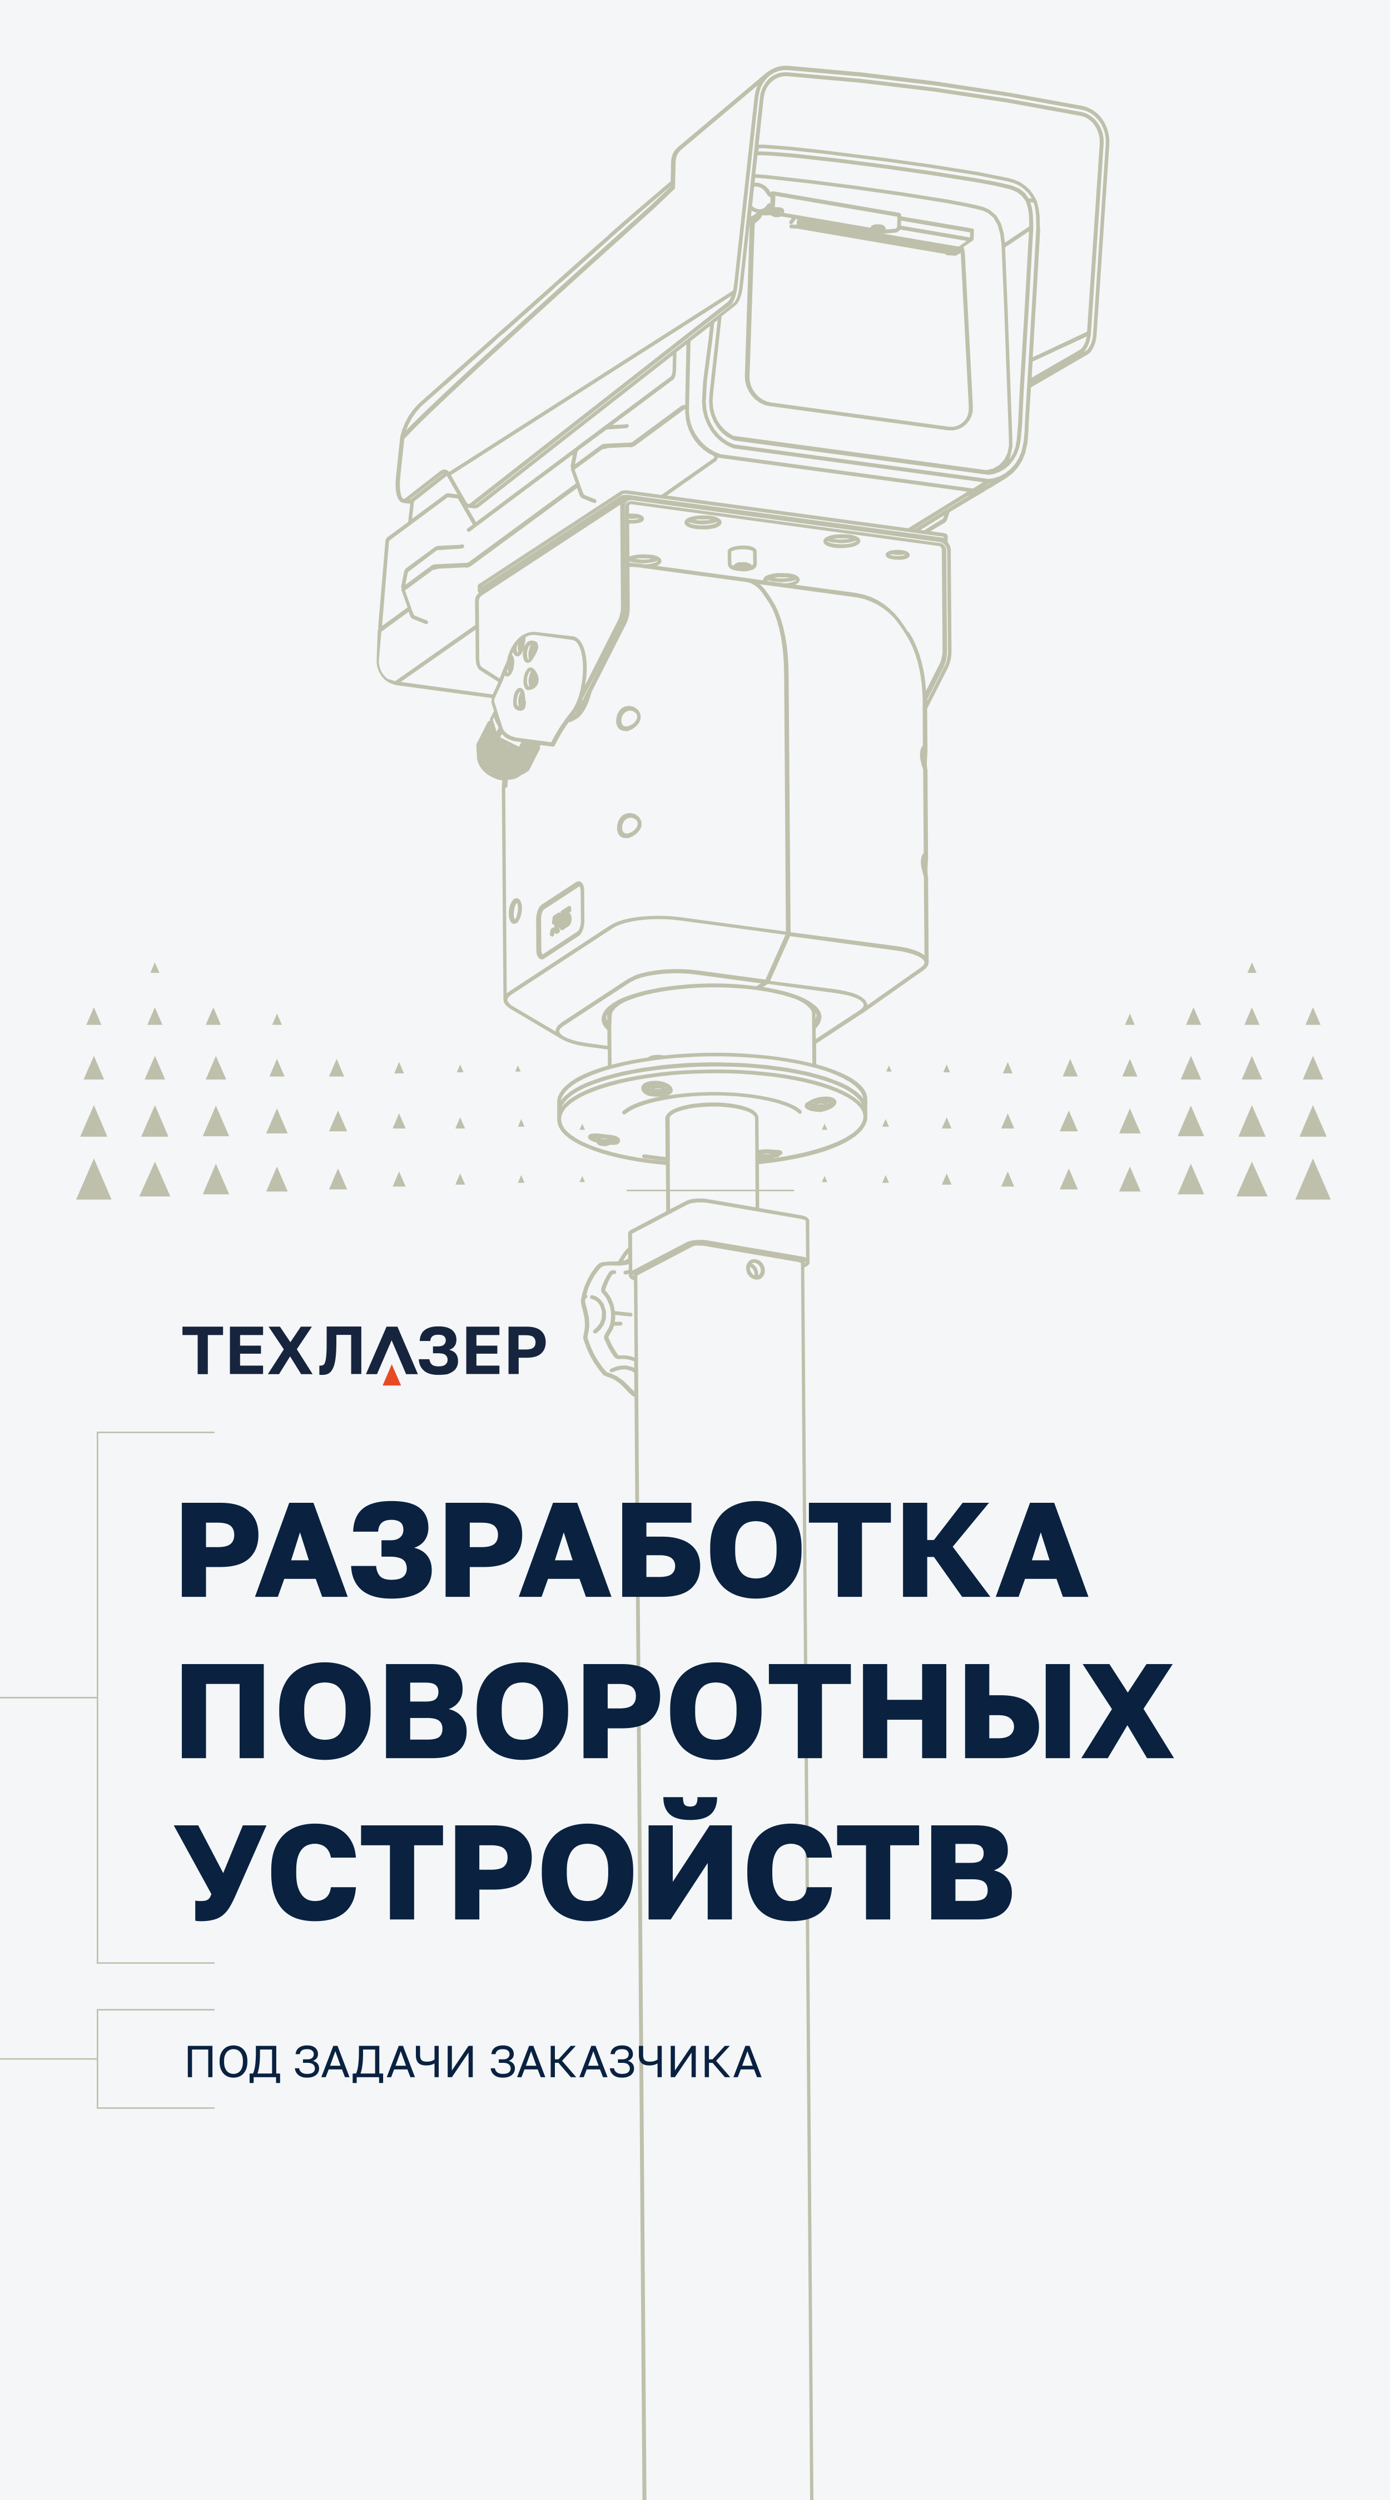 <svg width="931" height="1674" fill="none" xmlns="http://www.w3.org/2000/svg"><rect width="100%" height="100%" fill="#333333" stroke="none"/><g clip-path="url(#a)"><path d="M931 1674V0H0v1674h931Z" fill="#F4F6F8"/><path d="M988.9 4283.6c-.2 0-.5-.1-.7-.2l-22.4-13.9c-.2-.1-.3-.2-.4-.4 0 0 0-.1-.1-.1l-34.4-78.4v-.1c0-.1-.1-.3-.1-.4 0-.2.1-.5.2-.7l4.2-6.6-163.5-372.5-245.3-83.7-3.2.6h-.4l-97.3-16.7c-.2 0-.3-.1-.4-.1l-.3-.3v-.1c0-.1-.1-.2-.1-.3V3706.4l-534.3-76.3h-.1l-3.3-.8h-.1l-350.5 285.5-.2 7.5c0 .2 0 .3-.1.5s-.2.4-.4.5l-71.1 57.9c-.1.1-.2.2-.4.2-.1 0-.2 0-.3.1l-45.3.4c-.2 0-.5-.1-.6-.2-.1 0-.1-.1-.2-.2l-5.5-6.1-3.3-3.8-3.3-4-3.2-4.1-3-4.1-2.8-4-2.6-3.9-2.3-3.7-2-3.5-1.6-3.2-1.2-2.9-.8-2.5-.4-2.2V3931.6c0-.2 0-.3.1-.5l.5-1.1c.1-.2.2-.4.4-.5.1-.1.1-.2.2-.2l97.4-79.3.1-.1.1-.1.6-.3c.2-.1.3-.1.5-.1l1.3-.1h.4l1.6.4c.1 0 .1 0 .2.1l2.2 1 854-695.5-.5-.4-.2-.2-1.2-1.6c-.1-.1-.1-.2-.2-.3l-.6-1.6c-.1-.1-.1-.3-.1-.5v-.3c0-.1-.1-.3-.1-.4l-.2-27.7c0-.1 0-.3.1-.4l.1-2v-.2l.6-3c0-.1 0-.1.1-.2l1-2.9c0-.1 0-.1.1-.2l1.5-2.7c0-.1.1-.1.1-.2l1.8-2.5 2.3-2.4 2.7-2.2 3.2-2 4.4-2 4.3-1.5 4.4-1.1 4.4-.9 4.5-.7 4.6-.5 7.2-.3h2.4l8.7-.2 9.1-.4 9.1-.5 10.9-.9-4.1-556.3-87-14.9c-.2 0-.4-.1-.5-.2l-.4-.4-5.1-9.4-4.4-11-3.6-12.2-2.9-13.3-2.1-14.1-5.4-.9-10.3 5.4h-.1c-.2.1-.4.1-.6 0l-7.3-1.3c-.1 0-.2-.1-.3-.1-.1 0-.2-.1-.3-.2-.1-.1-.2-.2-.2-.3-.1-.1-.1-.2-.2-.3 0-.1-.1-.3-.1-.4l-.6-76.8-24.8-23.9-.1-.1c-.1-.1-.1-.2-.2-.3 0-.1 0-.2-.1-.2v-.2l-1.9-251.9-130.6-23.1h-.1c-.1 0-.2-.1-.3-.1l-1.5-.5c-.1 0-.3-.1-.4-.2l-1.5-1.2-.2-.2-1.3-1.8c0-.1-.1-.1-.1-.2l-1.1-2.3c0-.1-.1-.1-.1-.2l-.8-2.7-.5-3.2-.2-3.5.1-3.6.5-3.7.8-3.6 1.1-3.5 1.3-3.2 1.5-2.9 1.7-2.5c0-.1.1-.1.1-.2l1.8-1.8.2-.2 1.8-1.3c.1-.1.2-.1.3-.2l1.8-.7c.1 0 .3-.1.4-.1h2.1l134.1 23 14.6-7.7c.2-.1.5-.2.8-.2l7.4 1.3c.1 0 .2.1.3.1.2.1.3.2.5.4.1.1.1.2.2.3 0 .1.1.3.1.4l2.1 282.8 19.9 19.1 1.7-7.7 3.7-13.6 4.4-13.1 5-12.5 1.7-3.5H339l-3.1-.8c-.1 0-.3-.1-.4-.2l-2.2-1.5-.3-.3-.5-.6c-.1-.1-.2-.2-.2-.3l-1.3-1.7-2.1-3.7-1.9-4.4-1.5-4.7-1.1-4.8-.6-4.5v-.5l-.2-1.3v-5.8l-.1-8.3v-.5l.1-1.4.7-5.3.9-5.3 1.2-5.2 1.5-5.1 1.8-4.9 1.7-3.8c.1-.1.1-.3.2-.4l.6-1 1.2-1.6 2.1-3.4 2.3-4.1 2-3.1c0-.1.1-.1.1-.2l.7-.7c0-.1.1-.2.2-.3l1.8-1.9 3.1-2.8 3.2-2.3 3.3-1.8 3.4-1.3 3.5-.8h.2l2.2-.2h.3l3.3.4c.1 0 .3.1.4.1l3.3 1.5c.1 0 .2.1.3.2l2.9 2.4c.1 0 .1.1.1.1l2.2 2.4 1.5.1h.2c.2-.1.5-.1.7 0l1.5.4c.1 0 .1 0 .2.1l.5.2c.1.1.3.1.4.2h.1c.1 0 .1 0 .2.1l.3.1h.1c.1 0 .1.1.2.1l1.7 1.2c.2.1.3.3.4.4l.2.2 1.9 2.7 2.3 4.1 1.8 4.5 1.4 4.7s.1.2.1.3l.9 4.6.4 2.7v.3l.2 3.5v1l5.1 1.4c.1 0 .2.1.4.2l.4.1c.1 0 .2.1.3.1l1.7.9c.1 0 .2.1.3.2l1.5 1.4.2.2.7 1 20.8-10.9-.9-125.8v-.3l.1-.3c0-.2.1-.4.2-.5l.3-.4.3-.3.5-.4.1-.1 10-5.3L425 935.4l-1.6-.9c-.1-.1-.2-.1-.3-.2l-2.2-2.1-3-3.2-2.6-2.5-3.5-2.5-2-1-1.8-.7-1.8-.6c-.1 0-.2-.1-.2-.1l-.2-.1c-.2-.1-.3-.2-.4-.4-.3.1-.7 0-1-.2-.2-.1-.4-.3-.5-.5l-2.5-3-3.2-4.5-2.8-4.8-2.3-5-1.9-5.2-.5-1.7c-.1-.3-.2-.6-.1-.9l.8-4.1.4-3.6-.2-4.3-.7-3.7-1.3-4.9-.5-3.2v-.3l.1-1c0-.2.1-.3.1-.5l.7-3.5 1.5-4.8 2-4.6 2.4-4.3 2.8-3.9 1.6-1.8c.1-.1.3-.2.4-.3l.5-.5c.1-.1.3-.2.5-.3l2.3-.7h1c.1 0 .2 0 .3-.1l2.5-.2 6.1-.1 1.5-2.2 1.9-3 1.8-2.4.9-.9s.1-.1.2-.1c.1-.2.2-.5.5-.6l.1-.1-.1-9.2V825.8l.1-.4c0-.2.1-.4.2-.5l.5-.6.3-.3.8-.6h.2l23.4-12.3-.2-31.1-3.3-.3-7.3-.8-7.1-1-6.8-1.2-6.5-1.3-6.1-1.5-5.7-1.6-5.3-1.8-4.9-1.9-4.4-2-3.9-2.1-3.4-2.2-2.8-2.3-2.3-2.4c0-.1-.1-.1-.1-.2l-1.5-2.3c0-.1-.1-.2-.1-.2l-.9-2.4c0-.1-.1-.2-.1-.3l-.3-2.4V737l.5-2.4c0-.1 0-.2.1-.3l1.1-2.4c0-.1.1-.1.1-.2l1.7-2.3c0-.1.1-.1.1-.2l2.3-2.3 2.9-2.4 3.5-2.3s.1 0 .1-.1l3.9-2.1 4.5-2 5-1.9 5.4-1.8 2.8-.8-.1-10.8-14.1-1.9-5.8-1-4.4-1.2-3.8-1.4-2.3-1.2c-.1 0-.2-.1-.3-.1l-35-20.7s-.1 0-.1-.1c0 0-.1 0-.1-.1l-.5-.3-1.8-1.5c-.1-.1-.2-.2-.2-.3l-1-1.4c-.1-.1-.2-.3-.2-.5l-.2-1.1c-.1-.2-.1-.3-.1-.5l-1.1-142.1c0-.1 0-.3.1-.4v-2.2l.3-2.2-.8-.1-2-.4-1.2-.4-2.8-1.2c-.1 0-.1-.1-.2-.1l-2.3-1.3-1.5-1.1-1.4-1.2-1.7-1.8-1.4-2.1c0-.1-.1-.1-.1-.2l-1-2.2c0-.1-.1-.2-.1-.2l-.5-2.2v-.3l-.1-2.2V504.6c0-.1 0-.1-.1-.2v-1c0-.1 0-.1-.1-.2v-.5c0-.1 0-.2-.1-.3v-3.6c-.1-.3 0-.6.1-.8l.1-.1.1-.2 7.2-14.1c.2-.4.5-.7 1-.8.1 0 .1-.1.2-.1h.2c.1 0 .1-.1.2-.1h.1l-.1-.3c-.1-.3-.1-.6 0-.9 0-.1.1-.2.1-.2l.1-.2v-.1l2.5-4.9-1.6-5v-.1l-.1-.6v-.4l.1-1.8c0-.2.1-.4.2-.6v-.1l-64.4-8.7c-.2 0-.4-.1-.5-.2l-.4-.1-2.4-.8c-.1 0-.1-.1-.2-.1l-2.2-1.2c-.1 0-.1-.1-.2-.1l-1.9-1.5-.2-.2-1.8-2.2c-.1-.1-.1-.1-.1-.2l-1.4-2.5c0-.1-.1-.1-.1-.2l-.9-2.7c0-.1 0-.1-.1-.2l-.4-2.7V441l.7-19c0-.1 0-.2.1-.3 0-.1.1-.3.2-.4l.1-.1s0-.1.1-.1c0-.1.1-.2.2-.3-.3-.3-.4-.7-.4-1.1v-.1l4.9-57.6v-.2l.2-.6c0-.2.1-.3.2-.4l.4-.6.3-.3.1-.1.2-.2 13.8-10.1 1.4-12.3h-.9l-3.9-.5h-.1c-.1 0-.3-.1-.4-.1l-1-.5c-.2-.1-.3-.2-.4-.3l-.9-1c-.1-.1-.1-.2-.2-.3l-.7-1.5c0-.1-.1-.1-.1-.2l-.6-1.9-.4-2.5-.2-2.7v-3l.2-3.1 2.8-26.7v-.2l1.4-4.8 1.9-4.8 2.4-4.5 2.9-4.1 3.3-3.7 1.5-1.4 17.8-15.8.1-.1 32.4-28.8 6.4-5.7 1.1-.9 30.1-26.7 1.3-1.2 6.4-5.7 19.9-17.7 9.9-8.7.1-.1.2-.2h.1c0-.1.1-.2.1-.2l.2-.2.9-.8c.1-.1.1-.2.2-.3l5.8-5.1c.1-.1.2-.1.3-.2l3.5-3.1 11.7-10.1.1-.1 1.9-1.6 17.3-14.7.3-13.3v-.2l.3-2.4c0-.1 0-.2.1-.2l.7-2.2c0-.1.1-.2.1-.2l1.1-2c0-.1.1-.2.2-.2l2-2.2h.1l59.2-49.8c.1-.1.2-.1.3-.2l.3-.3c.1-.1.1-.1.2-.1l2.9-1.8c.1 0 .1-.1.2-.1l3.1-1.3c.1 0 .2-.1.2-.1l3.3-.7h.2l3.3-.1h.2l49.5 4.5 49.5 6 49.3 7.5 49.1 8.9h.2l3.2 1c.1 0 .1.1.2.1l3.1 1.5c.1 0 .1.1.2.1l2.8 2.1c.1 0 .1.1.2.1l2.5 2.6s.1.1.1.2l2.1 3c0 .1.1.1.1.2l1.6 3.3c0 .1.1.1.1.2l1.1 3.6v.2l.6 3.7v4l-8.5 127.3v.1l-.4 2.9-.3 1.4v.2l-.7 2.1-.9 2-1 1.8c0 .1-.1.1-.1.2l-1.1 1.3-.2.2-1.1.9s-.1.1-.2.1l-38 22.1-1.4 22.2-.3 7.4-.6 7.4-1.6 7.2c0 .1 0 .2-.1.2l-1.9 4.6c0 .1-.1.1-.1.2l-2.6 4.1c0 .1-.1.1-.1.2l-3.2 3.6c0 .1-.1.1-.2.2l-3.7 2.9c-.1 0-.1.1-.2.1l-.3.2c-.1.1-.2.1-.2.2l-10.8 6.6c-.1.1-.3.1-.5.2l-1.3.8c-.1 0-.1.1-.2.1l-.3.1-1.2.8c-.1.1-.2.2-.4.3L636 342.9l-1.6 4.9v.1l-.5 1-.8.9-.7.5h-.1l-9.1 5.4 8.3 1.1h.1l1.2.3.6.2c.1 0 .1.1.2.1l.3.2.3.3.2.2c.1.1.2.3.3.5v.1c0 .1.1.3.1.4v3.4c0 .1 0 .3-.1.4l.8 1.1c0 .1.1.1.1.2l.6 1.2c0 .1.1.1.1.2l.4 1.3v.2l.1 1.3v.2l.5 67.3v.1l-.1 2.7-.4 2.8-.7 2.6-.9 2.3v.1l-14.2 28 .2 28.1V502.9l-.4 7.1v2.2l.3 3c.1.1.1.3.1.4l.4 58.6v.2l-.4 7.2v2.2l.3 3.1c.1.1.1.3.1.4l.4 57v.5l-.4 1.5c0 .2-.1.3-.2.4l-1.1 1.5c-.1.1-.1.2-.2.2l-1.4 1.1-.1.1-40.8 28.8c-.1 0-.1.1-.2.1h-.1l-.1.1-30.8 20.2.1 13.8.8.2 5.6 1.7 5.2 1.8 4.7 1.9 4.2 2 3.7 2.1 3.1 2.2 2.6 2.3.1.1 1.9 2.3c0 .1.1.1.1.2l1.3 2.3c0 .1.1.2.1.3l.7 2.4v.3l.1 1.6V748.2l-.2 2.1c0 .1 0 .2-.1.3l-.9 2.4c0 .1-.1.2-.1.2l-1.5 2.4c0 .1-.1.1-.1.2l-2 2.3-2.7 2.4-3.3 2.3-3.8 2.2-4.3 2.1-4.8 2-5.3 1.9-5.7 1.7-6.1 1.6-6.5 1.4-6.8 1.3-7.1 1.1-11.3 1.4.2 29.4 27.4 4.7h.1l1.6.3 1.5.5c.1 0 .1 0 .2.1l1.1.5c.1 0 .2.1.2.2l.7.6c.1.1.2.2.3.4l.3.6c.1.1.1.3.1.5V817.6l.2 27.7c0 .2 0 .3-.1.5v.1c0 .2-.1.4-.3.6l-.5.6-.3.3-.8.6h-.2l-1.3.7 9.3 1254.8 7.3 1.3h.1l1.1.2 1 .3c.1 0 .1 0 .2.1l.7.3c.1 0 .2.1.2.2l.5.4c.1.1.2.2.3.4l.2.4c.1.2.1.3.1.5V2107.9l1.2 159.6 6.1 1.1c.2 0 .3.1.4.1.1.1.2.1.3.2.2.2.3.4.3.7v.2l1.7 228.2v.3c0 .1-.1.3-.2.4l-.3.3c-.1 0-.1.1-.2.1l-6.5 3.4 4.2 562.8 3.2.4 4.6.8 4.6 1.2 4.3 1.4 3.6 1.6 3 1.7 2.6 1.9 2.3 2.1 2 2.4 1.7 2.7c0 .1.1.1.1.2l1.2 2.8c0 .1 0 .1.1.2l.8 3v.2l.4 3.2v.5l.3 41.5 421.3 439.3h.3l4.4 1.4c.1 0 .1 0 .2.1l3.9 1.9c.1 0 .1.1.2.1l3.5 2.4 2.8 2.6.1.1 50.3 52.5.2.2.2.2.1.1 2.6 3.3c0 .1.1.1.1.2l2.1 3.7c0 .1.1.1.1.2l1.6 4.1c0 .1 0 .1.1.2l1 4.3.4 4.7-.2 4.8-.8 4.9-1.4 4.8-2.7 7.6c-.1.3-.3.6-.6.7l-22.9 12c-.2.1-.5.2-.8.1 0 0 .1 0 0 0l-70.8-12.2c-.2 0-.4-.1-.6-.2-.1 0-.1-.1-.1-.1l-36.7-38.2-.1-.1c-.1-.2-.2-.3-.2-.5v-.4c0-.1 0-.2.1-.3l2.4-6.7L815.9 3479l-70.5 58.1 265.1 604 .3.1 2.8 1c.1 0 .2.1.2.1l2.1 1.3c.1.1.2.1.3.2l1.5 1.6c.1.1.2.2.2.3l.5 1c.1.1.2.3.3.4l47.2 107.5v.1l.2.5c0 .1.1.2.1.2l.4 2.1v.4l-.2 2.3c0 .1 0 .2-.1.3l-.8 2.5c0 .1-.1.1-.1.2l-1.4 2.6-2.8 4.4c-.1.2-.3.4-.5.5-.1 0-.2.1-.3.1l-4.4.8h-.3c-.2 0-.3-.1-.5-.2l-18-11.2-25.5 4.6-1.2.7-3.5 2.4-3.1 2.5-2.7 2.5-2.2 2.5-1.7 2.4-2.8 4.4c-.1.2-.2.3-.4.4-.1.1-.2.1-.3.1h-.1l-4.4.8c-.2.1-.3.1-.4.1Zm-18.8-14.5 19.1 11.8.7-.1-15.6-9.6c-.2-.1-.4-.3-.5-.5v-.1c-.1-.2-.1-.3-.1-.5 0-.1.1-.2.2-.4.2-.3.5-.4.8-.5l36.2-6.5h.1l26.1-4.7h.3c.1 0 .2 0 .3.1.1 0 .1.1.2.1l18 11.1.7-.1-19.1-11.8-67.4 11.7Zm8.4 1.7 14.5 9 2.1-3.4s0-.1.1-.1l1.8-2.5 2.4-2.7 2.9-2.6 3.2-2.6-27 4.9Zm60.5-16.1 21 13 2.1-3.3 1.3-2.5.7-2.3.2-2-.5-2.2-44.7-101.9-.6 1.7c0 .1-.1.1-.1.2l-1.4 2.6-12 19.1 34 77.6ZM933.9 4191l33.4 76 68.8-12.3-33.4-76-68.8 12.3Zm2.5-5.5-1.7 2.7 3-.5s-.1 0-.1-.1l-.3-.3c-.1-.1-.1-.2-.2-.3l-.7-1.5Zm1.4-3.2 1.2 2.7 4.8-.9-162.7-370.7-6.1-2.1 162.8 370.9v.1Zm11 .4-.4.7.7-.1-.3-.6Zm1.4-3.2 1.5 3.3 14.8-2.7-168.7-384.2-4.2-1.4.2 3.5V3801.3l-.3 3.1-.6 2.8c0 .1 0 .1-.1.2l-.9 2.2c0 .1-.1.2-.1.2l-1.2 1.6-.3.3-1.4 1c-.1.1-.3.2-.4.2l-.7.2c-.1.1-.3.2-.5.2l-3 .5H784l161.8 368.5 2-3.1.3-.3c.1-.1.2-.1.2-.1.2-.1.4-.1.6-.1.1 0 .2 0 .3.1.2.1.4.2.5.4.4.1.4.2.5.3ZM801.1 3797l168 382.6 22.4-4-162.3-369.8h-.2l-.4.1h-.3l-1.6-.2c-.1 0-.2 0-.2-.1l-25.4-8.6Zm200.7 379c-.1.1-.1.2-.2.2l1.1-.2 12.1-19.2 1.3-2.5.7-2.3.2-2-.3-1.7-.8-1.5-1.3-1.3-1.9-1.1-.7-.2 2.1 4.7.1.2c0 .1.1.1.1.2l.4 1.9v.4l-.2 2.1c0 .1 0 .2-.1.3l-.7 2.3c0 .1-.1.1-.1.2l-1.3 2.4s0 .1-.1.1l-7.4 11.7v.1l-3 5.2Zm-170.7-372L994 4175.2l4.8-.9-272.7-621.2-3.8 3.2 80.6 183.7 28 63.9c.2 0 .2 0 .2.1Zm-102.8-252.6 272.7 621.2 9.4-14.9 1.2-2.3.6-2 .1-1.8-.4-1.7-268.3-611.2-15.3 12.7Zm-1271.1 405-.5 21.8v.2h5.4l.5-22.4h-5.5c.1.2.1.3.1.4Zm-43.7 15.1 5.1 5.7 35.5-.3.2-9.1-9.1-10.1-26.6.2c-.2 0-.3 0-.5-.1-.1-.1-.3-.2-.4-.3l-8.6-9.5-3-3-2.9-2.7-2.7-2.4-2.5-2-2.3-1.6-1.9-1.1-1.4-.6-1-.2-.4.1-.1.2-.1.7.1 1.4.5 2 .9 2.3 1.3 2.7 1.6 3 2 3.3 2.3 3.5 2.5 3.6 2.7 3.7 2.9 3.7 3 3.6 2.9 3.3Zm51.7-16.1-.5 21.6 68.5-55.8.2-7.5v-.1l.3-14-68.5 55.8Zm-14.2 2.3 3.4 3.8.1-3.9-3.5.1Zm-37-9.6 5.1 5.7 44.3-.4 69.7-56.8-1.6-1.8-.1-.1-21.9-24.4-3.4-3.6-3.3-3.4-3.2-3-3-2.7-2.8-2.3-2.6-1.8-2.2-1.4-1.8-.8-1.3-.3-.8.1-.3.1-94.6 77 .2.1c.1 0 .1 0 .2.1l2 .9 2.4 1.5 2.7 1.9 2.9 2.4 3.1 2.8 3.2 3.1 3.3 3.4 3.8 3.7Zm-26.6-15.7.4 1.9.4 1.1v-.3l.2-1.2c0-.2.1-.4.3-.6l.6-.7c.2-.2.4-.3.7-.4l1-.3c.2 0 .4-.1.5 0l1 .2-.7-.4-1.8-.8-1.3-.3h-.7l-.3.2-.2.5-.1 1.1Zm148.9-35.5-.3 11.4 346-281.8-1.6-1.2c-.1 0-.1-.1-.2-.2l-2.3-2.4-.2-.2-.1-.1c-.1 0-.1.1-.2.1l-2.1.9c-.1 0-.2.1-.3.1l-2.3.4h-.3l-2.3-.3h-.2l-.3-.1-334 272 .3.3.1.1c.2.5.3.8.3 1Zm-24.9-28.2c.1 0 .1 0 0 0l21.2 23.6 826-672.7-5.6-6.2c-.1-.1-.2-.3-.3-.5 0-.2-.1-.3 0-.5 0-.1 0-.1.1-.2.1-.2.2-.4.4-.5l5.9-4.8-.5-66.8-2.3.7-3.4 1.3-2.9 1.4-2.3 1.4-1.7 1.4-1.1 1.4-.5 1.3v1.2l.4 1.2 1 1.3.7.6 9.1-7.4c.6-.4 1.4-.4 1.8.2.4.6.4 1.4-.2 1.8l-864.4 704 2.6 1.9 2.9 2.4 3.1 2.8 3.2 3.1 3.3 3.4 3.5 3.2Zm1274-58.1 1.2.2 1-.3 1-.8 1-1.4.8-1.9.6-2.5.3-2.8v-3l-.3-4.6-2.3-.8-.1.4c0 .1-.1.2-.1.3l-.7 1.4c-.1.1-.2.3-.3.4l-.9.8c-.2.2-.4.3-.6.3l-1.1.2h-.7l-1-.3h-.1s-.1 0-.1-.1c-.1 0-.1-.1-.2-.1l-1.1-1-.2-.2-1-1.5c0-.1-.1-.1-.1-.2l-.9-1.9-.5-1.6-213-72.7V3718.8c0 .2-.1.3-.2.4l-.3.3c-.2.1-.3.2-.6.2l-30.2 5.4 250.7 85.5Zm-224-99.6 266 90.8-26.4-60.2-214.5-73.2-5.2 4.3.2 23.2v.1c0 .2-.1.4-.2.5-.1.2-.2.3-.4.4 0 0-.1 0-.1.1l-22.3 11.7.1.2 1.4 1.3 1.4.8Zm224.4 81.9v.3l.4-.7.1-.5-.2-.1v.7l-.3.3Zm-3.3-1.1.7 1 .2-.5.2-1.3-1.7-.6.6 1.4Zm-11.5-63.2 28.5 9.7-79.2-180.4-17.8 14.6 68.5 156.1Zm-28.6-9.8 25.4 8.7-67.2-153.2-15.8 13 57.6 131.5Zm-219.9 5.7.5.1 3.3-.6 2.9-.5h.1l31.4-5.6-10.3-5.5c-.1-.1-.3-.2-.4-.3-.1-.1-.1-.2-.2-.3-.1-.2-.1-.4-.1-.5 0-.1 0-.3.1-.4.1-.3.3-.6.6-.7l5.4-2.8h.1l20.3-10.7-1.8-.3v.5c0 .2-.1.4-.3.6-.1.1-.2.2-.3.2l-.1.1-3.4 1.8-47.8 24.9Zm-7.1-3.1 2.4.2h1.3l2.4-.2 1.9-.5.6-.3 44.8-23.5-.1-.1-.8-.3-.9-.2-77.9-13.3-2.5-.1-2.4.2-1.9.5-.6.3-44.8 23.5.1.1.8.3.9.2 76.7 13.2Zm217.6-5.8 6.1 2.1-56.5-128.7-3.8 3.2 54.2 123.4Zm-179.3-4.4 9.6 5.1v-1.9l-2.9-1c-.1 0-.2-.1-.2-.1l-1.6-.9c-.1-.1-.2-.1-.3-.2l-1.6-1.5c-.1 0-.1-.1-.1-.2l-.5-.6-2.4 1.3Zm35-44.8 140.9 48.1-52.9-120.6-88 72.5Zm-161.9 41.7 4.5.8v-.5c0-.2.1-.4.3-.6.1-.1.2-.2.4-.3l2.5-1.3h.1l45.9-24.1 2.7-1.4h-.3l-28.7 15.1c-.1 0-.2.1-.3.1h-.4l-26.4.1-.3 12.1Zm-536.4-82 533.8 76.2-.1-12-533.8-76.2h-.1l-3.2-.8c-.1 0-.2 0-.2-.1l-2.7-1.2-6 4.9.3.8 1.6 2.5 2.1 2.2 2.5 1.8 2.8 1.3 3 .6Zm665.6 64.3 22.8 3.9-.1-19.7-7.5 6.2-.1.1-1.7 1.1c-.1.1-.2.1-.4.2l-1.7.4c-.1 0-.3.1-.4 0H565.7l-1.1-.2v2.9c0 .2-.1.3-.2.5l-.3.3s-.1 0-.1.1l-8 4.2Zm-128.9.4v2.5l25.1-.1-.1-13.7-.1.4c0 .1-.1.2-.1.2l-1.4 2.9c0 .1-.1.1-.1.2l-2 2.6-.2.2-2.5 2.1c-.1.1-.1.1-.2.1l-2.9 1.6c-.1 0-.1.1-.2.1l-3.2 1.1c-.1 0-.2 0-.2.1l-3.3.5h-.2l-3.3-.2h-.2l-4.9-.6Zm27.5-25.4.2 26.9 26.6-14-.4-54.2-26.6 14 .1 6.3c0 .1.1.2.1.2l1.1 3c0 .1.1.2.1.3l.5 3.2v1c0 .1.1.3.1.4 0 .2 0 .3-.1.5l-.1 1.6v.2l-1.6 10.4v.2Zm57.5 19.3 38.7 6.6v-.6c0-.1.1-.3.2-.4.1-.2.3-.3.5-.4l7.9-4.1-37.2-6.4-10.1 5.3Zm-79.8 3.2 3.2.2 3.1-.4 2.9-1 2.7-1.5 2.3-2 1.8-2.4 1.3-2.7.8-2.9 3.2-20.8.2-3-.5-2.9-1-2.8-1.6-2.5-2.1-2.2-2.5-1.8-2.8-1.3-3.1-.7-5.8-.8h-.1l-477.2-68.1-18.1-2.6c-.3 0-.6-.2-.8-.4l-53.3 43.4 2.7 1.2 3.1.7 541.6 77.3Zm569.1-12.3 66.7 11.4 19.2-10.1h-.3l-18.5 9.7c-.1 0-.1.1-.2.1-.2.1-.3.1-.5.1h-.1l-62-10.6c-.2 0-.4-.1-.6-.3l-.3-.3c-.1-.1-.1-.3-.1-.4v-.5c0-.2.1-.3.2-.5l.3-.3s.1 0 .1-.1l3.6-1.9.1-.1.8-.4h.1l10.9-5.7h-.3l-19.1 9.9Zm65 6.5 1.8 1.8 17.6-9.2 2.5-7.2 1.2-4.2.7-4.1.1-4.1-.4-3.8-1-3.7-1.5-3.5-2-3.1-2.4-2.8-2.8-2.4-2.5-1.5.4 1.6v.2l.4 4.1-.1 4.4-.7 4.5-1.3 4.4v.1l-10 28.5Zm-543.1-5.1 38.8 6.7-.1-19v-.1l-.1-20-34.9 28.8h-.1l-1.1.8c-.6.4-1.4.3-1.8-.3-.2-.3-.3-.6-.2-.9l-.4.2-.1 3.8Zm-39.3 1.1 25.5 4.4-.5-54.5-25.5-4.4.5 54.5Zm526.3-3.8 46.9 8c-.1 0-.2-.1-.4-.2-.1 0-.1-.1-.2-.1l-26.5-27.6-1.4 3.3-2.7 7.6c0 .1-.1.2-.1.2-.1.2-.3.4-.5.5l-13.9 7.4c0 .1-.1.2-.1.2-.1.2-.3.4-.5.5-.1 0-.1.1-.2.1-.2.1-.3.1-.4.1Zm-498.4-10.1.1 17.6 8.7-4.6v-2.9l-.7.2h-.5l-1.6-.2c-.2 0-.3-.1-.5-.2l-1.5-.8-.3-.3-1.3-1.5c-.1-.1-.1-.2-.2-.3l-1-2c0-.1-.1-.1-.1-.2l-.8-2.5-.3-2.3Zm547.4 15.9 4.8.8 10-28.2 1.2-4.2.6-4.1.1-4.1-.4-3.8-.9-3.5-1.2-.5-3.9-.9-4-.4-4.1.2-4.2.7-4.1 1.2-4.1 1.7-2.6 1.5 25 4.3h.2c.1 0 .2.1.2.1.2.1.3.3.4.4.2.3.2.6.2.9 0 .1 0 .2-.1.3l-13.1 37.6ZM564.5 3666l.1 13.5.6-.1 1.5-.9 246.3-203-20.3-21.1-228.3 188.2v4.7l1-.4c.2-.1.4-.1.6-.1l1.1.1c.2 0 .4.1.6.2l.9.6.3.3c0 .1.1.1.1.2l.8 1.3c.1.1.1.2.1.3l.5 1.8v.2l.2 2.1v.2l-.1 2.3-.5 2.5-.8 2.3c0 .1 0 .1-.1.2l-.9 1.8c0 .1-.1.1-.1.2l-1.1 1.4-.3.3-.6.4-.2.2c-.1.1-.2.1-.3.2-.1.1-.3.2-.5.2l-.6-.1Zm466.9-14 25.7 26.7 12.7-35.8-26.3-4.5-1.8 1.3-3.4 3-3 3.4-2.6 3.7-1.3 2.2Zm57.1 22.5 1.9.3 2.3-6.6 1.4-4.7.8-4.6.2-4.5-.4-4.4-.9-4.1-1.5-3.9-2-3.6-2.5-3.2-3-2.8-3.4-2.3-3.7-1.8-4.1-1.3-4.3-.7-4.4-.2-4.6.4-4.6 1-4.6 1.5-4.4 2.1-4.2 2.6-4 3-3.7 3.4-3.3 3.8-2.9 4.1-2.4 4.3-1.9 4.4-2.2 6.2 1.9.3 2.4-6.7v-.1l1.8-4.2.4-.7c.1-.2.2-.5.4-.6l1.6-2.8 2.8-3.9 3.2-3.6 3.6-3.2 2-1.4c.2-.2.4-.4.7-.5l1.3-.9 4.2-2.3 4.3-1.8 4.4-1.3 4.5-.7 4.4-.2 4.3.4 4.1 1c.1 0 .1 0 .2.1l1.4.6c.3 0 .6.1.8.3l1.5.6c.1 0 .1.1.2.1l3.4 2c.1 0 .1.1.2.1l3 2.5c.1 0 .1.1.1.1l2.5 2.9c0 .1.1.1.1.2l2.1 3.3c0 .1.1.1.1.2l1.5 3.6c0 .1 0 .1.1.2l1 3.9v.2l.4 4.1-.1 4.4-.7 4.5-1.3 4.4v.1l-2.4 6.4Zm-126.3-36.9 35.5 37 21.6-11.4 2.6-7.2v-.1l1.9-4.6 2.5-4.5 3-4.3 3.5-4 3.9-3.6 4.2-3.2 4.5-2.7 4.7-2.2 4.8-1.6 4.9-1 4.9-.4 4.8.2 4.6.8 4.4 1.4c.1 0 .1 0 .2.1l.3.2-42-43.8-2.6-2.4-3.3-2.3-3.7-1.8-4.1-1.3-4.3-.7-4.5-.2-4.6.4-4.6 1-4.6 1.5-4.4 2.1-4.3 2.6-4 3-3.7 3.4-3.3 3.8-2.9 4.1-2.4 4.3-1.9 4.4-11.6 33Zm-443.7 34.3 1.1.1 1.1-.3-.1-13.4-.4.1-.4.7c0 .1-.1.1-.1.2l-1.1 1.3-.3.3-1.2.8c-.2.1-.3.2-.5.2l-1.2.2c-.2 0-.5 0-.7-.1l-.5-.2.2 1.7.4 2.8.7 2.2.9 1.8 1 1.2 1.1.4Zm4.6-15.2.1 13.4 266.1-219.2-27.6-28.8-239.9 197.7c.2 0 .4.1.5.2l.3.3c.1.1.1.2.2.3 0 .1.1.3.1.4l.1 18.1c.2 0 .3.1.5.2l1 .7c.1.1.2.2.3.4l.8 1.3c.1.1.1.2.1.3l.5 1.8v.2l.2 2.1v.2l-.1 2.3-.5 2.5-.8 2.3c0 .1 0 .1-.1.2l-.9 1.8c0 .1-.1.1-.1.2l-.8 1.1Zm42.3 5.2.2.5.6-.7.8-1.6.7-2 .4-2.1.1-2-.2-1.9-.4-1.3-.1.1-.9 1.4-.8 1.8-.6 2.1-.2 2.1v1.9l.4 1.7Zm-50.5-2.7.4.2.5-.1.8-.5.9-1.1s0-.1-.1-.1l-.9-1c-.1-.1-.2-.2-.2-.3l-.6-1.5c0-.1-.1-.2-.1-.3l-.4-1.9V3650.2l.3-2.5.3-1-.6 1-.8 1.8-.6 2.1-.3 2.1v1.9l.3 1.7.5 1.3.6.6Zm3.8-4.2-.3-1.5v-.2l-.1-2.2.2-2.5.5-2.4-.3-.5v.1l-.6 2.1-.2 2.1v1.9l.3 1.7.5 1.4Zm4.3-12.5.1 8.9.3-1 .4-2.1.1-2-.2-1.9-.4-1.5-.3-.4Zm41.3 8.1v.4-.1l.7-1.2-.7.9Zm-51.9-7.2.3 3.3.1-.3c0-.1.1-.1.1-.2l1-1.6c.1-.1.1-.2.2-.2l1.2-1.1c.1-.1.2-.2.4-.2l1.2-.5c.1-.1.3-.1.4-.1l.8-1.3c.1-.1.1-.2.2-.2l1.1-1.1c.1-.1.2-.2.4-.3l.5-.2-.1-16.3-3.9 2-.3.5-1.3 2.5-1.1 2.8-.8 3.1-.5 3.2-.2 3.2.3 3Zm7.4 0 .4.4c.1 0 .1.1.2.2v-1.3l-.2.2-.4.5Zm-70-4.7.4.3c.1 0 .1.1.2.2l1.5 1.6v-2l-2.1-.1Zm-9-4 3.2.8c.1 0 .2 0 .2.1l1.3.6h7.3l28.8-15.1c.1-.1.2-.1.4-.1h.4l27.6 4.7 4.6-2.4.8-1.2c0-.1.1-.1.1-.2l1.6-1.7.1-.1 51-42-2.3-310.2-.3-42.8-.1-.1-.5-.2-.8-.3-.9-.2-76.7-13.2-2.4-.2h-1.3l-2.4.2-1.9.5-.6.3-45.2 23.8.1 16.6v.1l2.8 381.8 4.8.7c.2-.2.2-.2.3-.2ZM-37 3566.5l470.2 67.1-2.8-375.8-1.3-.2c-.1 0-.2 0-.2-.1l-1.1-.4-3.3-1.7-.2-.1-3-1.6-4-1.7-3.8-.7-1.9.1-.6.4-1.3.6c-.1 0-.1.1-.2.1l-.8.2c-.1 0-.2 0-.3.1h-.9l-.3-.1c-.2 0-.3-.1-.5-.2l-3.8-2.2-3.2-2.2-7.6-1.3-4.9-.5-1.7-.1-7-.3-6.7-.7-6.3-1-5.2-1.1L-37 3566.5Zm548.6 61.2v1.8l.8-2.3-.8.5Zm305.7-151.4 145.6 151.8 8.7-24.5v-.1l1.9-4.6 2.5-4.5 3-4.3 3.5-4 3.9-3.6 4.2-3.2 4.5-2.7 4.7-2.2 4.8-1.6 4.9-1 4.9-.4 4.9.2L600 3134.4l-.1-.1-17.5-18.2c-.5-.5-.5-1.3 0-1.8s1.3-.5 1.8 0l5.9 6.2 7.9-4.1-.2-.3-1.7-1.4-2.3-1.4-2.8-1.3-3.4-1.2-3.9-1.1-4.3-.9-4.6-.8-4.9-.6-5.2-.4-5.3-.3-5.4-.1-5.4.1-5.3.3-4 .4.5 67.5.2.2 2.7 2.8.2.2c.1.1.1.2.2.4s.1.5 0 .8l-2.9 8.2 13.9 14.5v.1l23.8 24.9.1.1 22.9 23.8.1.1 1.5 1.5.1.1 33.4 34.9v.1l126.6 132 .1.1L792 3450l.1.1 1.5 1.6.1.1 22 22.9.1.1 1.5 1.5Zm-945 145.2h.2l2-.3 1.8-.8-.3-.4c0-.1-.1-.1-.1-.2l-.4-.9-3.2 2.6Zm697-272.5 1.7 226.9 71.9-59.2-73.6-167.7Zm-626 214.7 13.6 1.9 401.3-326.8-5.6-6.2c-.4-.5-.4-1.2-.1-1.6l.1-.1h.1l12-9.8h-3.1v1.4c0 .2 0 .4-.1.5-.1.2-.2.3-.3.4l-417.9 340.3Zm625.9-221.1 75.7 172.4 3.8-3.2-79.6-181.4.1 12.2Zm-.1-18.6 81.7 186.2 15.8-13-97.9-223.2.4 50Zm-.5-56.5 100 227.9 17.8-14.6-95.8-218.2v-.1c0-.2-.1-.3-.1-.5 0-.1 0-.3.1-.4 0-.1.1-.1.1-.2l1.7-2.8-11.1-5.9-12.8 2.3.1 12.5Zm25-4.6 94.8 216.1 3.8-3.2-93.8-213.8-4.8.9Zm7.1-2.2 93.7 213.4 15.4-12.7-75.8-172.5-30.8-32.1-2.5 3.9Zm38.5 33.6 72.6 165.5 48.1-39.6-120.7-125.9Zm-44.4-34.6-.3.5.9-.2-.6-.3Zm.1-2.8 3.7 2 .1-.7-.1-.9-.3-.9-.6-1-.9-1-1.3-1.1-1.6-1-4.4-2.7-3.9-2.8-3.3-2.9-2.6-3s-.1-.1-.1-.2l-1.9-3c0-.1-.1-.1-.1-.2l-1.2-3c0-.1-.1-.2-.1-.2l-.6-3v-.3l.1-2.9-23.2-24.2-32.2-5.5c-.7-.1-1.1-.7-1.1-1.4 0-.2.1-.4.2-.5.1-.2.3-.3.4-.4l11.5-6-3.1.6-3.1.7-2.9.8-2.7.9-2.4.9-2.2 1-5.6 2.6-6.2 2.5-6.7 2.3-7.1 2.2-7.6 2-8 1.9-8.4 1.7-8.7 1.6-9 1.4-9.3 1.2-9.5 1-9.7.8-9.8.6-9.9.4-10 .2-4 .1-3.9.2-6.4.6 20.8-.1c.4 0 .8.2 1 .5.1.2.2.5.2.7l-.5 21.6v.2c0 .2-.1.3-.1.4-.1.2-.3.4-.5.5l-.3.2c-.1.1-.3.1-.5.2h-.1l-20.7.1 3.9.4 6.9.3 6.2.5.8.1 20.7 3.6 17.1 2.9-.1-15.3v-.4l.1-.3c0-.2.1-.4.2-.5l.3-.4.3-.3.5-.4h.1l45-23.6s.1 0 .1-.1l.8-.3 1.1-.3 1.3-.2 1.3-.2 1.4-.1 2.8.1 1.3.2h.1l76.7 13.2h.1l1.1.2 1 .3c.1 0 .1 0 .2.1l.7.3c.1 0 .2.1.2.2l.5.4c.1.1.2.2.3.4l.2.4c.1.1.1.3.1.5V3224.6l.2 27.7 12.8-2.3h.7s.1 0 .1.1l13.3 6.8Zm-164.9-1.8.5.1v-2.1l-6.6-1.1 1.8 1 2.9 1.4.9.3c.1.2.3.3.5.4Zm165.2-4.9 1.7 1.1 1.5 1.2.1.1.1.1v-.6l-20.5-21.4v.2l.5 2.8 1.2 2.8 1.8 2.8 2.5 2.8 3.1 2.7 3.7 2.7 4.3 2.7Zm-189.1-1.2 2 1.2h.1l.6-.2.8-.4-3.5-.6Zm-44.8-10v1.3l32.9-.2-.1-19.3h-6.6l-10.2 8.3c-.1.1-.3.1-.4.2h-.4c-.1 0-.2-.1-.3-.2-.1-.1-.2-.1-.2-.2l-5.6-6.3-8.6 7 .1 8.7c-.6.3-.6.5-.6.7Zm-4.5-5.7 1.9 2.1v-3.6l-1.9 1.5Zm17.1-12.4 2.6 2.9 3.6-3-6.2.1Zm-12.2-13.6.1 10.8 1.6-.4 3.4-.7 3.5-.6 3.7-.5 3.8-.4 3.9-.3 3.9-.2 4-.1 9.9-.2 9.9-.4 9.8-.6 9.6-.8 9.4-1 9.2-1.2 8.9-1.4 8.6-1.6 8.3-1.7 7.9-1.9 7.5-2 7-2.2 6.6-2.3 6-2.4 5.5-2.5 2.2-1 2.6-1 2.8-.9 3-.8 3.2-.7 3.4-.7 6.2-.9-.6-80.3c0-.2 0-.4.1-.6.2-.3.5-.4.9-.5l5.2-.5 5.4-.3 5.5-.1 5.5.1 5.4.3 5.3.5 5 .6 4.8.8 4.4 1 4 1.1 3.6 1.3 3.1 1.4 2.6 1.5c.1 0 .1.1.2.1l1.6 1.4-.2-22.2v-.7l-.3-3-.8-2.8-1.2-2.6-1.5-2.4-1.8-2.1-2.1-1.9-2.4-1.7-2.8-1.6-3.4-1.5-4.1-1.4-4.4-1.1-4.5-.8-4.2-.5h-.3l-4.6-.4-4.6-.2h-4.6l-4.6.2-4.5.4-4.4.6-4.3.8-4.2 1-4.1 1.3-4.1 1.8-2.3 1.1-4.6 2-5.1 2-5.6 2-6 1.9-6.5 1.8-5.1 1.3c-.2.1-.3.2-.5.3l-.4.1h-.4l-.3.1-2.4.9-3.7 1.5-1.4.5-1.2.3h-1.5c-.1 0-.2 0-.3-.1l-1.3-.2-2.3.1-1.4.3h-.3l-7.1 1.3-8.2 1.3-8.4 1.1-8.6 1-8.8.9-9 .7-9.1.6-9.2.4-11.2.3-2.5.1-4.6.3-4.5.4-4.4.6-4.3.9-4.2 1.1-4.1 1.4-4.1 1.9-2.9 1.8-2.4 2-2.1 2.1-1.7 2.3-1.4 2.6-1 2.7-.5 2.8-.1 2.3c0 .1 0 .2-.1.3l.2 22.1 1.9-1.6s.1-.1.2-.1l2.5-1.5 3.1-1.5 3.6-1.3 4-1.2h.7c.2 0 .3.1.4.2.2.1.3.3.4.5 0 .1.1.2.1.3v.3l.6 68.3Zm-4.5 6.8 2 2.2v-3.8l-2 1.6Zm167.3-17.5 25 4.3-11.1-11.6-13.9 7.3Zm15.4-18v1.8l.5-1.3-.5-.5Zm52.2-56.1 6.8 7.1-.1-10.6-6.7 3.5Zm-164.4-588.2 4.1 557.1 4.2-.4 8.6-1 8.4-1.1 8.1-1.3 7.3-1.3h.3l1.3-.2h.2l2.5-.1h.2l1.7.2c.1 0 .2 0 .3.1h.5l.9-.2 1.1-.4 3.7-1.5 3.4-1.1h.1c.1-.1.2-.1.3-.1l5.6-1.4 6.4-1.8 5.9-1.9 5.5-1.9 5-2 6.8-3.1h.1l4.3-1.8 4.3-1.4 4.4-1.1 4.5-.8 4.6-.6 4.7-.4 4.7-.2h4.7l4.7.2 3.6.3-4.2-563.2v-2.7l-84.5-14.5-48.4 25.4v1.1l.2 23.4c-.1-.4-.1-.4-.1-.3Zm-85.5-15.8 82.9 14.2-.2-20.9-1.5-.3h-.1l-.6-.3c-.2-.2-.3-.5-.3-.8v-.4c0-.1.1-.2.1-.3.1-.2.2-.3.4-.4h.1l2.5-1.3s.1 0 .1-.1l47.8-25.1-47.5-8.1-83.7 43.8Zm-20.6-58.4 2 13.2 2.8 13.1 3.6 12 4.3 10.8 4.5 8.2 85.6-44.9-1.7-225.4-19.4 10.2.5 1.2c0 .1.1.1.1.2l.7 2.7.4 3.1.1 3.2-.2 3.3-.5 3.3-.8 3.2-1.1 3-1.3 2.8-1.6 2.5c0 .1-.1.1-.1.1l-1.7 1.9c0 .1-.1.1-.2.2l-1.7 1.4c-.1.1-.1.1-.2.1l-1.8.9c-.1 0-.2.1-.3.1l-1.9.5h-1.5c-.1 0-.3.1-.4 0l-5.1-.4-1 2.3c0 .1-.1.2-.2.3v.1c0 .1-.1.2-.1.3l-1.6 2.3-2 3.2-2.6 4.7-2.2 3.3c-.1.1-.1.2-.2.2l-.3.3-.1.1-1.5 1.6-3.1 2.8-3.2 2.3-3.3 1.8-3.4 1.3-3.5.8h-.2l-2.9.2c-.2 0-.4 0-.6-.1h-1.2c-.1 0-.3 0-.4-.1l-3.2-1c-.1 0-.2-.1-.3-.1l-3-1.9c-.1 0-.1-.1-.2-.2l-1.9-1.8-1.3 2.8-5 12.3-4.3 13-3.7 13.5-2 9.1 2.8 2.7c.1.1.2.2.3.4.1.2.1.4.1.6l.3 39 19.9 3.4 7.4 1.3h.1l.8.2c.1 0 .2.1.3.1l1.8.9c.1.1.2.1.3.2l1.6 1.4.2.2 1.4 2c0 .1.1.1.1.2l1.2 2.5 1 3.1.7 3.4.3 3.7v3.9l-.3 4-.6 4-.9 3.9-1.1 3.8-1.4 3.5-1.6 3.2-1.8 2.8-2 2.4-.1.1-1.9 1.7c-.1.1-.1.1-.2.1l-2 1.2c-.1.1-.2.1-.3.1l-2 .6c-.1 0-.2.1-.4.1H347.9l-7.4-1.3-18.9-3.3Zm105.4 12 140.6 24.1-1.7-225.6-140.6-24.1 1.7 225.6Zm-78.7-10h1.6l1.7-.5 1.7-1 1.8-1.6 1.8-2.2 1.6-2.6 1.5-3 1.3-3.3 1.1-3.6.8-3.7.6-3.8.3-3.8v-3.6l-.3-3.4-.6-3.1-.9-2.8-1.1-2.2-1.3-1.8-1.4-1.2-1.5-.7-.6-.2-1.6-.3.3.3c.1.1.1.1.1.2l.2.4c0 .1.1.1.1.2l.9 1.7c0 .1.1.1.1.2l.2.5c0 .1.1.1.1.2l1 2.8.7 3.3.4 3.6.1 2.8v.9l-.2 3.9-.5 4-.8 3.9-1.1 3.8-1.3 3.6-1.6 3.3-1.8 2.9-1.9 2.5-.1.1-1.4 1.4c0 .1-.1.1-.2.1l-.4.3c-.1.1-.1.1-.2.1l-1.2.8 2 .6Zm-49-1 3.2.6 22.2-11.7-3.2-.6-22.2 11.7Zm41.6-.3h.6l1.7-.2 1.7-.7 1.8-1.3 1.8-1.8 1.8-2.4 1.6-2.8 1.4-3.1 1.2-3.4 1-3.6.7-3.8.4-3.8.2-3.7-.1-3.6-.4-3.3-.7-3-.9-2.5-1.2-2.1-1.3-1.6-1.4-1-1.6-.6-19.4-3.3.3 39.9v.3c0 .2-.1.3-.2.5-.1.1-.2.3-.4.4 0 0-.1 0-.1.1l-11.9 6.3 3 .5h.1l20.3 3.6Zm-44.8-75.7.6 74.5 23.4-12.3-.6-74.5-23.4 12.3Zm26.5 61.9 4.8.8-.3-39.9v-.1l-.3-39.5-24.8-23.9-.1-.1-.1-.1c-.1-.2-.2-.4-.2-.6l-2.1-282.3-4.8-.8 2.1 285.5 24.8 23.9.2.2c.1.1.1.2.1.3v.1c0 .1.1.3.1.4l.6 76.1Zm-50.9-86.6 23.3 22.4 23.6-12.4-23.3-22.4-23.6 12.4Zm-2.8-251.7 1.8 249.3 23.4-12.3-1.9-260.9-.1 1.5-.5 3.7-.8 3.6-1.1 3.5-1.3 3.2-1.5 2.9-1.7 2.5c0 .1-.1.1-.1.2l-1.8 1.8-.2.2-1.8 1.2c-.1 0-.1.1-.2.1 0 0-.1 0-.2.1l-1.8.6c-.1 0-.3.1-.4.1h-2.1l-7.7-1.3Zm84.3 207.4c.1 0 .3 0 .4.1l2.2-.2 3.2-.8 3.1-1.2 3-1.7 1-.7-1.1.1c-.1 0-.3 0-.5-.1l-3.2-1.1c-.1 0-.2-.1-.3-.1l-1.1-.7c-.1-.1-.2-.1-.2-.2l-2.4-2.5c-.1-.1-.2-.2-.3-.4l-1.4-3.1c-.1-.1-.1-.3-.1-.4l-.3-3.3v-.4l1-4.4c.2-.7.9-1.1 1.5-.9.7.2 1.1.9.9 1.5l-1 4.2.3 2.9 1.2 2.7 2.1 2.2.8.5 2.9 1 2.7-.1 2.5-1.1 2.5-2.3 2.1-3.1 2.6-4.6 2.1-3.4 1.6-2.2.2-.6c0-.2.1-.5.3-.7l.1-.1 1.4-3.2.7-1.8c0-.1.1-.2.1-.3l.5-1.4 1.5-4.8 1.6-6.6.3-1.7.4-2.1v-.2l.1-.7.1-.4.3-2.6-.2-.2c-.4-.5-.3-1.3.2-1.7l.4-1.3v-.1l-.1-8v-5.2l-.2-2.7-.1-.8-.7-2.4-1.5-2-.6-.4c-.6-.3-.8-1.1-.5-1.7.3-.6 1.1-.8 1.7-.5l.3.2V2238l-1.3-4.5-1.7-4.2-2.1-3.9-1.6-2.2c-.1-.1-.3-.2-.4-.4l-.1-.1-1.5-1.1-.4-.1c-.2-.1-.4-.2-.5-.3h-.1l-1.3-.3c-.2.1-.5.1-.7.1l-1.8-.1h-.1l-1.2-.1-3.4.4-5.7 1.3h-.2l-2.9.1c-.2 0-.4 0-.6-.1l-2.1-.9c-.3-.1-.5-.3-.6-.5l-.7-1.2c-.4-.6-.1-1.4.5-1.7.6-.3 1.4-.1 1.7.5l.5.8 1.5.6 2.5-.1 5.7-1.2 2.3-.3-.6-.6-2.7-2.2-3-1.4-2.7-.3-1.3.1-2.1.9-1.3 1.6c-.1.7-.8 1.2-1.5 1.1-.7-.1-1.2-.8-1.1-1.5l.1-.4c0-.2.1-.4.2-.5l-1.8.7-3 1.6-3 2.1-2.9 2.6-1.5 1.6c-.1.1-.1.2-.2.3l-.8.9-1.9 2.9-2.3 4.1-2.2 3.5-1.2 1.6-.7 1.1v.1l-1.5 3.5-1.7 4.8-1.5 4.9-1.2 5.1-.9 5.1-.7 6.3V2268.7l.1 8.2V2282.6l.2 1.6v.4l.6 4 1 4.6 1.4 4.4 1.8 4.2 1.8 3.2c.3 0 .5 0 .7.2.4.3.6.7.6 1.1l.4 1.1c0 .1.1.1.1.2l1.8 1.2 1.7.5-1.2-1.4c-.2 0-.4-.1-.6-.2l-.8-.5h-.1c-.7 0-1.3-.6-1.3-1.3 0-.7.5-1.2 1.1-1.3.2-.1.4-.1.6 0l.5.1c.1 0 .2.1.3.1.3 0 .5 0 .8.2l.8.5c.1.1.2.1.3.2l3.5 4.2s0 .1.1.1l.6.7v.1l.3.4 2.6 2.5 2.7 1.8 2.8.9 2-.3Zm32.6-27.9 4.1.3h1.5l1.6-.4 1.5-.8 1.5-1.3 1.5-1.8 1.5-2.3 1.2-2.6 1-2.8.7-3 .5-3 .2-3-.1-2.9-.4-2.8-.7-2.4-1-2.2-1.1-1.6-1.3-1.2-1.4-.8-.6-.1c-.2 0-.3-.1-.4-.2l-4.2-1.1v1.5l.1 8.2v.8l-.7 5.8-.1.5v.2l-.5 2.4-1.1 5.1-1.3 5-1 3.2-.6 1.7c0 .1-.1.2-.1.3l-.3 1.3Zm39.7-44.3 133.1 22.8-1.2-158.8-.1-.1-.5-.2-.8-.3-.9-.2-76.7-13.2-2.4-.2h-1.3l-2.4.2-1.9.5-.6.3-34.2 18s-.1 0-.1.1l-10.9 5.8.9 125.3Zm2-1309.3 8.7 1174.9 32.4-17s.1 0 .1-.1l.8-.3 1.1-.3 1.3-.2 2.8-.2 2.8.1 1.3.2h.1l66.9 11.5-9.3-1255.1v-2.4l-.1-.1-.5-.2-.8-.3-.9-.2-63.1-10.8-2.5-.1H466l-1.9.5-.6.3-36.6 19.2v2.1l.5 62.3v.1l.1 16.1c0-.1 0 0 0 0ZM267.9 2105.9l9.3 1.6h1.4l1.5-.5 1.6-1.1 1.6-1.7 1.6-2.3 1.4-2.6 1.2-3 1-3.3.7-3.4.4-3.5.1-3.4-.2-3.2-.5-3-.7-2.5-1-2.1-1.1-1.5-1.2-1-1.3-.5-5.6-1-129.2-22.2.4.6c.1.1.1.1.1.2l1.1 2.3c0 .1.1.1.1.2l.8 2.7.5 3.2.2 3.5-.1 3.6-.5 3.7-.8 3.6-1.1 3.5-1.3 3.2-1.5 2.9-1.7 2.5c0 .1-.1.1-.1.2l-1.8 1.8-.2.2-.8.5 125.7 21.8ZM135.8 2083l1.3.4h1.3l1.5-.5 1.6-1.1 1.6-1.7 1.6-2.3 1.4-2.6 1.2-3 1-3.3.7-3.4.4-3.5.1-3.4-.2-3.2-.5-3-.7-2.5-1-2.1-1.1-1.5-1.2-1-1.3-.4h-1.3l-1.5.5-1.6 1.1-1.6 1.7-1.6 2.3-1.4 2.6-1.2 3-1 3.3-.7 3.4-.4 3.5-.1 3.4.2 3.2.5 3 .7 2.5 1 2.1 1.1 1.5 1.2 1Zm148.7-16.4 1.6.6c.1 0 .3.1.4.2l1.5 1.2.2.2 1.3 1.8c.1.1.1.1.1.2l1.1 2.3c0 .1.1.1.1.2l.8 2.7.5 3.2.1 1.6-.1-19.8-9.8 5.1 2 .3c0 .1.1.1.2.2 0-.1 0-.1 0 0 0-.1 0-.1 0 0ZM424.9 932.4l-.1-13.3-1.9-1.2-3.8-1-2.9.1-3 .7-3 1.1c-.7.3-1.4-.1-1.7-.7-.3-.7.1-1.4.7-1.7l3.1-1.2c.1 0 .1 0 .2-.1l3.2-.7h.3l3.2-.1h.4l4.2 1.1c.1 0 .3.1.4.2l.6.4v-4.4l-.4-.2-2.2-.8h-.3l-2.7-.6-2.7-.1-1.4.1h-.4l-1.1-.1c-.2 0-.3-.1-.5-.1l-.7-.4h-.1c-.1-.1-.3-.2-.4-.3l-.2-.2-.3-.3-1.5-2.1-2.6-4.4-2.5-5.5v-.1c0-.1-.1-.2-.1-.3l-.1-.8v-.4l.2-.8c0-.1.1-.3.2-.4l.3-.6c0-.1.1-.2.1-.3l2.4-4 .8-2.2c0-.1.1-.2.1-.3V886.1l.3-1.2.3-3.2-.1-2.7v-.6l-.6-3.3-.7-2.2c-.1-.1-.2-.2-.3-.4l-1.2-2.8-1.6-2.3-1-1.1-.6-.7c-.1-.1-.2-.2-.2-.4l-.3-.8c0-.1-.1-.2-.1-.3v-.4l.1-.6V862.8l1-2.8 1.2-2.8 1.4-2.7 1.6-2.5c0-.1.1-.1.1-.2l.1-.1.5-.5c.1-.1.2-.2.3-.2l.7-.3c.1 0 .2-.1.3-.1l.9-.1H411.4c.7 0 1.3.6 1.3 1.3 0 .7-.6 1.3-1.3 1.3h-.3l-.6.1-.3.2-.2.2-1.4 2.3-1.3 2.5-1.1 2.6-.9 2.8.1.3.5.5 1.1 1.2s.1.1.1.2l1.7 2.5c0 .1.1.1.1.2l1 2.3c.2.2.4.4.4.7l.9 3 .6 3.2 10.5 1.1h.3c.6.1 1.1.7 1 1.4-.1.5-.4 1-.9 1.1h-.5l-10.2-1.1.1 1.4-.3 3.3 3.8-.1c.8 0 1.3.5 1.3 1.3 0 .7-.5 1.3-1.2 1.3l-4.5.1-.7 2.1c0 .1-.1.2-.1.3l-2.1 3.5c0 .3-.2.6-.4.8l-.3.5-.1.4.1.4.4 1 2 4.2 2.5 4.2 1.3 1.9.1.1.2.2.3.2.7.1h.4l1.2-.1 3 .1h.2l2.5.6h.1c.1 0 .4 0 .5.1l2 .8-.4-51.8-.5-.2c-.1 0-.1 0-.2-.1l-1.1-.5c-.1 0-.2-.1-.2-.2l-.7-.6c-.1-.1-.2-.2-.3-.4l-.3-.6c-.1-.2-.1-.4-.1-.6V853l-.3.1-1.8.3c-.7.1-1.4-.4-1.5-1.1-.1-.7.4-1.4 1.1-1.5l2.4-.5v-4l-.8.4c-.1.1-.2.1-.4.1l-4.3.6h-.2l-7.6-.1-2.7.2-1.9.6-.6.6c-.1.1-.2.2-.3.2l-1.3 1.4-2.7 3.7-2.3 4-1.9 4.3-1.4 4.5c.3.1.5.3.6.6.3.6.1 1.4-.5 1.7l-.3.2-.6 1.2v.7l.4 2.6.3.6v.1l1.1 4.3v.1l.3 1.3.5 2.7.2 4.6v.2l-.5 3.8-.5 2.4v.2l-.1.7c0 .1 0 .2-.1.3.1.2.1.5.1.8l.3 1.1 1.8 4.9 2.2 4.8 2.7 4.6 3 4.3 2.5 2.9c.1.1.2.2.3.4.3-.1.6 0 .9.1l.1.1 1.8.6 1.9.8 2.2 1.1c.1 0 .1.1.2.1l3.7 2.6c.1 0 .1.1.2.1l3.3 3.2 2.2 2.3 2 1.8c-.2.3 0 .5 0 .7Zm-1-78.4.4.2V853.4l.1-.3-.8.6.3.3Zm-.5-10.4.1 7.2 35.9-18.8s.1 0 .1-.1l1.2-.5 1.6-.5 1.8-.4 2-.2 2.1-.1h2.1l2 .1 1.9.3h.1l62 10.6h.1l1.6.3 1.5.5c.1 0 .1 0 .2.1l.2.1-.2-24.8-.4-.3-.8-.4-1.3-.4-1.5-.3-61.9-10.6-1.8-.2-1.9-.1h-1.9l-1.9.1-1.8.2-1.6.3-1.4.4-1 .4-37 19.5-.2.2.1 9.8v7.6ZM539 845v.7l.7-.5-.3-.3-.5-.2c0 .1.1.2.1.3Zm-118.2-5.9-1.4 1.8-2.1 3.2 1.1-.2 2.3-1.1.1-3.7Zm27.8-60.3.2 30.9 10.4-5.4s.1 0 .1-.1l1.2-.5 1.6-.5 1.8-.4 2-.2 2.1-.1h2.1l2 .1 1.9.3h.1l32 5.5-.2-32.6v-4.1l-.2-23.3-.3-.9-.8-1-1.4-1-2.1-1.1-2.6-.9-3-.8-3.5-.7-3.8-.5-4-.4-4.1-.2h-4.2l-4.2.2-4.1.3-3.9.5-3.6.7-3.2.8-2.8.9-2.3 1-1.6 1-1.1 1-.5.9-.1.6.2 27.1v.1l-.1 2.8Zm-70.4-22.9 2.1 2.2 2.6 2.1 3.1 2.1 3.7 2 4.2 1.9 4.7 1.8 5.2 1.7 5.6 1.6 6 1.5 6.4 1.3 6.7 1.2 7 1 10.3 1.1v-.1l-4.1-.4-10.5-1.4c-.7-.1-1.2-.8-1.1-1.5.1-.7.8-1.2 1.5-1.1l3.6.5 6.9.9 3.7.4-.2-25.8v-.2l.2-1c0-.2.1-.3.2-.4l.8-1.3c.1-.1.1-.2.2-.3l1.3-1.2.2-.2 1.9-1.2 2.6-1.2 3-1 3.4-.9 3.7-.7 4-.5 4.2-.4 4.3-.2h4.3l4.3.2 4.1.4 3.9.6 3.6.7 3.2.9 2.8 1 2.3 1.1s.1 0 .1.1c0 0 .1 0 .1.1l1.6 1.2c.1.1.2.1.2.2l1.1 1.3c.1.1.2.3.2.4l.5 1.3c0 .1.1.2.1.3v.4l.2 21.6.6-.1 2.3-.3 2.4-.1 2.4.1 3.1.3 2.2.1h.2l1.4.3c.3.1.6.3.8.5l.3.4c.4.6.2 1.4-.4 1.8l-.8.5c-.1.1-.2.1-.3.2l-.3.1c-.1.5-.5.9-1.1 1l-2.9.5c0 .1-.1.1-.1.2l1.3-.2 7-1.1 6.7-1.3 6.4-1.4 6-1.6 5.6-1.7 5.1-1.8 4.7-1.9 4.2-2 3.6-2.1 3.1-2.1 2.5-2.2 1.8-2.1 1.3-2.2.8-2.1.2-2.1-.3-2.1-.8-2.1-1.4-2.1-2.1-2.2-2.6-2.1-3.1-2-3.8-2-4.2-1.9-4.7-1.8-5.2-1.7-5.6-1.6-6.1-1.5-6.4-1.3-6.7-1.2-7-1-7.3-.8-7.5-.7-7.6-.5-7.7-.3-7.8-.1-7.8.1-7.8.2-7.7.4-7.6.6-7.5.8-7.2 1-7 1.1-6.7 1.3-6.4 1.4-6 1.6-5.6 1.7-5.1 1.8-4.7 1.9-4.2 2-3.6 2.1-3.1 2.1-2.5 2.2-1.8 2.1-1.3 2.2-.8 2.1-.2 2.1.3 2.1.8 2.1 1.3 2.3Zm130.3 20.9 1.4-.1-1.4.1Zm2.9-4.1v.2l.7-.1 1.5-.1 1.5.1h.2l.4.1v-.2l-.8-.2-1.2-.1-1.2.1-1.1.2Zm-135.1-31.6 1.6-1.9 2.7-2.4 3.3-2.3 3.8-2.2 4.3-2.1 4.8-2 5.3-1.9 5.7-1.7 6.1-1.6 6.5-1.4 6.8-1.3 7.1-1.1 7.3-1 7.5-.8 7.7-.6 7.8-.4 7.9-.2 7.9-.1 7.9.1 7.8.3 7.7.5 7.5.7 7.3.8 7.1 1 6.8 1.2 6.5 1.3 6.1 1.5 5.7 1.6 5.3 1.8 4.9 1.9 4.4 2 3.9 2.1s.1 0 .1.1l3.2 2.1 2.8 2.3 2 2.1-.2-.4-.6-1-.7-1.1-1.9-2.1-2.5-2.2-3.1-2.1-3.6-2-4.1-1.9-4.6-1.8-5.1-1.7-5.6-1.6-6-1.5-6.4-1.3-6.6-1.2-7.1-1-7.2-.9-7.4-.7-7.6-.5-7.7-.3-7.7-.1h-4l-7.8.1-7.8.3-7.7.5-7.6.7-7.3.8-7.3 1-6.8 1.1-6.7 1.3-6.2 1.5-5.9 1.6-5.4 1.7-5 1.8-4.5 1.9-2.1 1-3.7 2-3.2 2.2-2.6 2.2-1.9 2.1-1.5 2.2-.4 1Zm-.3-5.8-.4 1.9.2-.3c0-.1.1-.1.1-.2l.6-.8c0-.1.1-.1.1-.2l2.3-2.3 2.9-2.4 3.5-2.2s.1 0 .1-.1l3.9-2.1 4.5-2 10.4-3.7 12.1-3.2 13.5-2.6 14.6-2 15.3-1.3 15.7-.5h4.9l18.6.6 15.1 1.3 14.3 2 13.1 2.6L553 721l9.8 3.7 4.2 2 2.3 1.3s.1 0 .1.1l4.4 3 2.6 2.3.1.1 1.2 1.4c0 .1.1.1.1.2l.3.5v-.5l-.6-2.1-1.2-2.1-1.8-2.1-2.4-2.2-2.9-2.1-3.5-2-4-2-4.5-1.9-5-1.8-5.5-1.6-5.9-1.5-6.3-1.4-6.6-1.2-6.9-1.1-7.2-.9-7.4-.7-7.6-.5-7.7-.4-7.8-.2h-7.8l-7.8.2-7.8.4-7.7.5-7.5.7-7.3.9-7.1 1.1-6.8 1.2-6.5 1.4-6.1 1.5-5.7 1.6-5.3 1.8-4.9 1.9-4.4 2-3.8 2-3.3 2.2-2.7 2.2-2.1 2.1-1.5 2.2-1.2 2.1Zm33.4-48.3.2 25.9.5-.1 6.2-1.5 6.6-1.4 6.9-1.2 4.4-.7.4-.4c.1-.1.2-.1.3-.2h.1l1.2-.5c.1 0 .2-.1.2-.1l1.5-.3 2.1-.2h1.6l1.8.2h.2l.6.2h.2l7.6-.7 7.7-.5 7.8-.4 7.9-.2h7.9l7.9.2 7.8.4 7.6.6 7.5.7 7.3.9 7 1.1 6.7 1.2 6.4 1.4 2.6.7-.2-31.1V678.2l-.4-1.3-1.1-1.7-1.9-1.9-2.7-1.9-2.5-1.4c-.1 0-.1-.1-.2-.1l-2.1-.9-4.3-1.5-4.7-1.3-5.1-1.2-5.5-1.1-5.8-.9c-.1 0-.2 0-.2-.1h-.4l-6.1-.7-6.3-.5-6.5-.4-6.6-.2h-6.6l-6.6.2-6.5.4-6.4.6-6.2.7-6 .9-5.7 1.1-5.3 1.2-5 1.4-4.5 1.5-4.7 1.9c-.1.1-.2.2-.4.3l-2.3 1.3-2.9 2.2-1.9 2.3-.7 1.8-.1 1.1v.3l-.3 6.7c0-.1 0-.1 0 0Zm-16.2 11.4 13.7 1.9-.1-10.5-.2-.2-1.8-2-.2-.2-1.1-2c-.1-.1-.1-.2-.1-.3l-.5-2v-.4l.2-2c0-.1 0-.2.1-.4l.8-2c0-.1.1-.2.1-.3l1.4-2c0-.1.1-.1.2-.2l1.5-1.6c.1-.1.2-.2.3-.2l.2-.2.1-.1 2.5-1.9 3.2-1.9 3.7-1.8 4.2-1.6 4.7-1.5 5.1-1.4 5.4-1.2 5.8-1.1 6.1-.9 6.3-.7 6.5-.6 6.6-.4 6.7-.2h6.7l6.6.2 6.5.4 6.4.6 5.7.7 3.1-2-42.8-5.8-5.4-.6-5.6-.3h-5.7l-5.6.3-5.4.6-5 .8-4.5 1.1-3.7 1.3-3.8 1.9-44.8 29.3-1.9 1.6-.8 1.3v1.1l.7 1.2 1.7 1.4 2.7 1.4 3.5 1.3 4.2 1.1 5.8 1Zm153.1-9.7.1 7 29.4-19.3 1.8-1.5.8-1.3.1-1.1-.6-1.2-1.5-1.4-2.5-1.4-3.4-1.3-4.2-1.1-6.3-1.1-45.7-6.2-3.2 2.1 2.6.4 5.6 1.1 5.3 1.2 4.9 1.4 4.4 1.5 3.9 1.6 3.4 1.8 2.9 1.9 1.2 1c.1.1.3.1.4.2l.8.7c.1 0 .1.1.1.1l1.7 1.9.2.2 1.1 2c.1.1.1.2.1.3l.5 2v.4l-.2 2c0 .1 0 .2-.1.4l-.8 2c0 .1-.1.2-.1.3l-1.4 2c0 .1-.1.1-.1.2l-1.2 1.2Zm-203.9-15.6 29.8 17.6v-1.1c0-.2.1-.5.2-.7l1-1.8c.1-.1.2-.3.3-.4l2.1-1.8.1-.1s.1 0 .1-.1l45-29.5h.2l3.9-2c.1 0 .1-.1.2-.1l3.9-1.3 4.7-1.1 5.2-.9 5.5-.6 5.8-.3h5.8l5.7.3 5.5.6h.1l45.2 6.1 13.4-30-70.8-9.6-4.5-.5-4.7-.3-4.8-.1-4.8.1-4.7.3-4.5.5-4.2.7-3.9.9-3.4 1-2.9 1.2-2.2 1.2-68.2 44.7-1.6 1.3-.8 1.1-.3 1 .2.9.7 1.1 1.7 1.7c-.1 0-.1 0 0 0Zm63.9 9.2.5.9v-1.4l-.1-.4c0-.1-.1-.3-.1-.4l.1-1.9-.6 1.6v.6l.2 1Zm139.9-1.3v1.2-.1l.7-2-.3-1.4-.3-.6v.3l-.1 2.1c.1.2.1.4 0 .5Zm14.1-18.5 6.4 1.2 4.4 1.2 3.6 1.4c.1 0 .1 0 .2.1l2.7 1.6c.1 0 .2.1.2.2l1.8 1.6c.1.1.2.2.3.4l.9 1.8c.1.2.1.4.1.7v.4l36-25.4 1.2-1 .8-1.1.3-1-.2-.9-.7-1.1-1.4-1.2-2.2-1.2-2.7-1.1-3.3-1-3.8-.9-4.2-.7-71.5-9.7-13.4 30 44.5 5.7c-.1 0 0 0 0 0ZM338.4 527.9l1 137.2 1.2-.9.1-.1 68.3-44.7h.1l2.4-1.3 3.1-1.3 3.6-1.1 4-.9 4.4-.7 4.7-.5 4.8-.3 4.9-.1 4.9.1 4.8.3 4.6.5h.1l71 9.6-1.2-172.7-.2-6.7-.4-6.4-.7-6.1-.9-5.8-1.2-5.4-1.4-5-1.6-4.6-1.8-4.1-2-3.5-3-4.4-2.2-3.1-2.2-2.4-2.4-1.8-2.5-1.3-2.6-.7h-.2l-67.8-9.2h-.1l-4.2-.6h-.4l-2.8-.3h-1.1c-.2.1-.4.1-.7 0h-1.2l.2 26.9v.1l-.1 2.7-.4 2.8-.7 2.6-.9 2.3v.1l-23.5 46.3-.9 3.2-1.2 3.5-1.4 3.1-1.5 2.8-1.7 2.3c0 .1-.1.1-.1.2l-1.6 1.7-.2.2-1.7 1.1c-.1 0-.1.1-.2.1l-.7.3-.5.4c-.1 0-.1.1-.2.1l-1.2.6c-.1 0-.2.1-.2.1l-1.2.4c-.1 0-.2 0-.3.1h-.5l-1.6 2.2-3.2 5-3.1 5.5-1.5 2.9v.1c0 .1-.1.1-.1.2l-.2.2c-.2.1-.4.2-.6.2 0 0 .1 0 0 0H370l-7.7-1c-.1.2-.2.3-.4.4l-.4.1V499.7s0 .1.1.2v.1c0 .1 0 .1.1.2.2.3.2.8 0 1.1l-.1.2-7.2 14.2v.1c-.1.1-.1.2-.2.3-.1.1-.2.2-.4.2-.1.1-.2.2-.3.2-.1.1-.2.1-.2.1h-.1l-.2.2c-.1.1-.2.1-.3.2-.1.1-.2.2-.3.2-.1.1-.2.1-.3.2l-.1.1h-.1c-.1.1-.2.1-.3.2-.1.1-.2.2-.3.2-.1 0-.2.1-.3.1l-.2.2h-.1c-.1.1-.2.1-.3.1l-.2.2h-.1c-.1 0-.1 0-.2.1h-.2c-.1 0-.2.1-.2.1-.1.1-.2.1-.3.2-.1 0-.2.1-.2.1l-1.2 1c-.1.1-.1.1-.2.1l-1.9 1c-.1 0-.1.1-.2.1l-2 .6h-.2l-2.1.3h-1l-.3 2.3v2.4c-1.4.8-1.5 1-1.5 1.1Zm262.7 105.7 4.2.7 4 .9 3.5 1.1 3 1.2 2.4 1.4c.1 0 .1.1.2.1l.8.7-.4-52.4-1.5-5.8-.4-2.2-.1-2.1v-.1l.1-1.5.3-1.7c0-.1 0-.2.1-.3l.5-1.3c.1-.2.2-.3.3-.4l.5-.5.1-.1-.4-55.8-.7-2.4-.2-.6-.7-2.9-.4-2.2-.1-2v-.2l.1-1.5v-.2l.3-1.5c0-.1 0-.2.1-.3l.5-1.3c.1-.2.2-.3.3-.5l.5-.5.1-.1-.1-25.3v-6.4l-.2-4-.4-4.9-.6-5-.9-5-1.1-5-1.5-4.9-1.8-4.8-2.1-4.6-2.7-4.6c-.1-.1-.1-.2-.1-.2l-2.6-4-.1-.1-2.6-3.7-3-3.6-3.3-3.2-3.6-2.8-3.9-2.4-4.1-2-4.3-1.6-4.5-1.1-1.8-.2c-.1 0-.3-.1-.4-.1l-47.6-6.5h-.1l-10.4-1.4h-.1l-5.5-.7 1 .7c.1 0 .1.1.1.1l2.4 2.6 2.4 3.3s0 .1.1.1l2.8 4.4v.1l2.1 3.6 1.9 4.3 1.7 4.8 1.5 5.2 1.2 5.6 1 5.9.7 6.3.4 6.5.2 6.7 1.3 172.8 71.6 9.4c-.1 0 0 0 0 0ZM330.3 518.3l3.1 1.3-2.9-1.2c0-.1-.1-.2-.2-.1l-2.6-1.6.5.4 2.1 1.2Zm-3.5-2.3.8.6-.8-.6Zm11.6-17.8.5.4 3 1.4-3.5-1.8Zm-3.4-4.5 12.6 6.3 1.6-3.1-4.4-.6h-.1l-1-.2c-.1 0-.1 0-.2-.1l-2.6-.9c-.1 0-.2-.1-.2-.1l-2.4-1.4c-.1 0-.2-.1-.2-.2l-1.9-1.8-.1-.1-1.1 2.2Zm10.3.1 23.9 3.2 2.7-5 3.3-5.4 3.6-5.2c0-.1.1-.2.2-.2l1.3-1.8 1.7-2.1 1.6-2.2 1.5-2.6 1.4-3 1.2-3.4 1-3.7.8-3.9.6-3.9.3-4 .1-3.9-.2-3.7-.4-3.4-.6-3.1-.9-2.7-1-2.1-1.1-1.6-1.2-1-1.5-.6-24.7-3.3-2.3-.1-2.3.4-2.2 1v.1l-.1.5-.3 1.9c.2.3.2.8 0 1.1l-.2.3-.1.9v.7c0 .1 0 .2-.1.2l-.2 1.2.3-.9c0-.1 0-.1.1-.2 0-.1.1-.1.1-.2l.8-1.3c.1-.1.2-.3.3-.4l1.2-.9c.1-.1.3-.2.4-.2l1.5-.4h.5l1.7.3c.2 0 .4.1.5.2l.2.2.3.1c.7.1 1.1.7 1 1.4l.4 1c.1.2.1.4.1.6l-.1 1.3c0 .1 0 .2-.1.4l-.6 1.9c0 .1 0 .1-.1.2l-.2.3-.1.1v.1l-.7 1.4-.7 1.2s0 .1-.1.1l-.1.1v.1l-1 1.6c-.1.3-.2.5-.5.7l-.1.1-.8.9c-.1.1-.3.3-.5.3l-.8.3c-.3.1-.6.1-.9 0l-.8-.3c-.2-.1-.4-.2-.6-.4l-.6-.9c-.1-.1-.1-.2-.2-.4l-.4-1.4c0-.1 0-.2-.1-.2l-.2-1.7v-.2l.1-1.9.2-1.5v.1l-.1.3c0 .1 0 .1-.1.2l-.7 1.6c0 .1-.1.2-.1.2l-.8 1.1-.3.3-.8.6c-.2.2-.5.2-.8.2l-.8-.1c-.3 0-.6-.1-.8-.3l-.7-.7c-.1-.1-.2-.3-.3-.4l-.5-1.2c0-.1 0-.1-.1-.2l-.7 1.8.2.2.1.1c0 .1.1.1.1.2l.6 1.1c.1.1.1.2.1.3l.1.3c.1.1.1.3.1.4l.2 1v1.2c0 .2.1.4 0 .6V444.4l-.1.5v.3c0 .1 0 .2-.1.3l-.1 1.1-.3 1.3v.2c0 .2-.1.3-.1.4l-.1.3c0 .1 0 .1-.1.2l-.7 1.5c0 .1-.1.1-.1.2s-.1.2-.1.2l-.9 1.1-.4.4-.9.5c-.3.1-.6.2-.9.1l-.8-.3c-.2-.1-.5-.2-.6-.4l-1.6 4-1.9 4.3-2.8 5.9v.1l-.4.8c0 .2-.1.5-.2.7l-.1.1-.1 1.3.1.4 1.7 5.4v.1l.5 1.5v.1l3.6 11.1.6.9.6.9 1.8 1.6 2.3 1.3 2.5.8.6.2Zm-15.2-11.9 2.5 8 1.3-2.6-.6-1.8-.9-1.4c0-.1-.1-.1-.1-.2l-1-2.2c0-.1-.1-.1-.1-.2v-.1l-.2-1.3-.9 1.8Zm55-4.5c0 .1-.1.2-.2.4l-.8 1 .8-.8 1.1-1.9v-.1l-.3.5-.6.9Zm4.7-8.6.4.1 27.3-54 .7-2.2.5-2.4.3-2.5v-1.2l-.2-31.4-.2-29.1V339.3l.1-.6v-.2l.2-.6c0-.1.1-.2.1-.2l.3-.5c0-.1.1-.2.2-.2l.4-.4.2-.2.5-.3c.1-.1.2-.1.3-.1l.5-.2c.1 0 .2-.1.3-.1l.6-.1H423.4l206.1 28h.2l.6.1c.1 0 .2 0 .2.1l.6.3c.1 0 .1.1.2.1l.5.4c.1 0 .1.1.2.1l.5.5c.1.1.1.1.1.2l.4.5c0 .1.1.1.1.2l.3.6c0 .1.1.1.1.2l.2.6v.2l.1.6v.2l.5 67.3v.1l-.1 2.7-.4 2.8-.7 2.6-.9 2.3v.1l-11.2 22v.8l12.4-24.6.7-2.2.5-2.4.3-2.5v-1.2l-.5-67.3-.1-1.1-.3-1.1-.5-1-.7-.9-.8-.8-.9-.6-.9-.4-1-.2-205.9-28h-1l-.9.2-.8.3-.7.5-.6.7-.4.8-.3.9-.1 1.1.5 67.3v.1l-.1 2.7-.4 2.8-.7 2.6-.9 2.3v.1l-27.1 51.5Zm-121.4-12.2L330 465l2.4-5.1 1.4-3.3-12.4-7.9-.1-.1-.5-.4-.2-.2-.4-.6c0-.1-.1-.1-.1-.2l-.4-.7-.4-1-.3-1.1-.2-1.2-.2-2.6v-.1l-.1-18.9-50.1 35Zm340.5-33.2.1.2 2.6 4.5 2.2 4.8 1.9 5 1.5 5.1 1.2 5.1.9 5.1.6 5.1.3 4.3 9.6-19 .7-2.2.5-2.4.3-2.5v-1.2l-.5-67.7-.3-.8-.6-.7-.7-.4-.4-.1-205.9-28h-.4l-.6.2-.4.4-.2.6v5.2l.7-.1h2.2l2 .2h.2l1.1.2c.2 0 .3 0 .4.1h.1c.1 0 .1 0 .2.1l1.3.5c.1 0 .2.1.3.2l.8.6c.2.2.4.4.5.7l.2.6c.1.4 0 .8-.2 1.1l-.4.6c-.1.2-.3.3-.4.4l-1 .5c-.1 0-.2.1-.3.1l-1.5.4-2 .3-2.1.1-2-.1.2 22.2 1.6-.6 2.3-.5 2.3-.3h.2l2.6-.1 3.2.1h.4l1.6.1h.1l2.2.4 2 .6c.1 0 .1 0 .2.1l.7.4h.1l.1.1.1.1c.1.1.2.1.3.2l.8.7c.2.2.3.4.4.6l.2.8c.1.3.1.6-.1.9l-.4.8c-.1.2-.2.3-.4.5l-1 .7c-.1.1-.2.1-.3.2l-1 .4 60 8.1.5.1h.1l10.7 1.5.1-.8c0-.3.1-.5.3-.7l.7-.8.3-.3.3-.2c.2-.2.4-.3.6-.3l.4-.2c.1 0 .1-.1.2-.1l1.7-.6 2.3-.5 2.3-.3h.2l2.6-.1 3.2.1h.4l1.6.1h.1l2.2.4 2 .6c.1 0 .1 0 .2.1l.7.4c.1 0 .1 0 .2.1.1 0 .1.1.1.1l.1.1c.1.1.2.1.3.2l.8.7c.2.2.3.4.4.6l.2.8c.1.3.1.6-.1.9l-.4.8c-.1.2-.2.3-.4.5l-1 .7c-.1.1-.2.1-.3.2l-1 .4 40.1 5.4c.1 0 .3.1.4.1l1.5.2 4.7 1.1 4.6 1.6 4.3 2.1 4.1 2.6 3.8 3 3.5 3.4 3.2 3.8 2.5 3.6.2.2 2.8 4.4c.8.3.8.4.8.4Zm-225 2.7s.1 0 0 0l.5.1c.1 0 .2 0 .3.1l1.6.7c.1.1.2.1.3.2l1.4 1.3.2.2 1.3 1.8c0 .1.1.1.1.2l1.1 2.3 1 3 .7 3.3.4 3.6.2 3.9-.1 4-.4 4.1-.6 3.9 22.5-44.4.7-2.2.5-2.4.3-2.5v-1.2l-.5-67.3v-.1l.1-.8-92.9 60.9-.5.4-.6.7-.4.8-.3.9-.1 1.1.3 39.2.3 2.1.5 1.6.6.8.3.3 12 7.6 2.8-7.2c0-.1.1-.2.2-.3l.4-.9 1-2.3.5-1.3.3-1.1.2-1.4c0-.1.1-.2.1-.4l.4-1.3 1.1-2.6 1.3-2.6 1.6-2.5 1.1-1.3.1-.1 1.2-1.3.3-.3 1.4-1.2c.1-.1.1-.1.2-.1l.7-.5c.1 0 .1-.1.2-.1l1.2-.8c.1 0 .1-.1.2-.1l2.3-.9c.1 0 .2-.1.2-.1l2.6-.5h.3l2.4.1h.2l24.7 2.9Zm-122 29.1 2.1.7.8.1 53.5-37.5-.1-16v-.1l.1-1.2v-.3l.3-1.2c0-.1.1-.2.1-.2l.6-1c0-.1.1-.2.2-.2l.8-.9.2-.2.3-.2-.2-.2-.2-.2-.3-.6c0-.1-.1-.2-.1-.4V392.3c0-.1.1-.3.1-.4l.1-.2c.1-.2.2-.3.3-.4l.2-.2s.1-.1.2-.1l94.4-61.8.1-.1.3-.2c.1 0 .1-.1.2-.1l1.1-.3 1.4-.2h.8l1.5.1h.1l22.2 3 35.1-24.6.2-.6.1-.6v-.1l-.6-.3-3.5-1.9-3.3-2.4-3-2.8-2.6-3.1-2.2-3.5-1.7-3.5-1.3-3.7-.8-3.6-.4-3.9v-2.7h-.4l-.4.1c-.1.2-.3.3-.5.4l-1.1.8-31.5 23.2c-.1 0-.1.1-.2.1l-.7.3c-.1 0-.2.1-.2.1l-1.5.4c-.3.1-.7 0-1-.2h-.2l-14.5.7c-.2.2-.5.3-.8.4l-1.9.3-.3.1c-.2.1-.3.1-.5.1l-18.4 13.5v.1l3.5 9.7v.2l2.5 6.5.8.6 7 2.8s.1 0 .1.1c.6.3.9 1 .6 1.6-.2.7-1 1-1.7.7h-.1l-7-2.8-.8-.4-.8-.6-.6-.8-.4-.9v-.1l-1.5-4.3-71.3 52.4c-.1 0-.1.1-.2.1l-.7.3c-.1 0-.2.1-.2.1l-1.4.4c-.4.1-.7 0-1-.2h-.2l-18.3.9c-.2.2-.5.3-.8.4l-1.9.3-.3.1c-.2.1-.3.1-.5.2l-18.4 13.5v.1l4.1 11.6v.2l1.8 4.5.8.6 7.5 3c.1 0 .2.1.3.1h.1c.2.1.5.3.6.5.3.5.3 1.1-.1 1.6-.4.4-1 .5-1.5.3l-.3-.2-7.4-2.9h-.1l-.8-.4-.8-.6-.6-.8-.4-.9v-.1l-.8-2.3-18.3 13.4-1.6 18.6v2.4l.4 2.5.9 2.5 1.3 2.3 1.7 2 1.7 1.4 2.1.5Zm77.8-4.9.2.3.2-.1.3-.4-.1-.6-.2-1.9-.3.8-.2 1.2.1.7Zm13.8-9 .3.3h.1l.4-.4-.2-.6-.2-1.9v-.4l.1-1.5v-.2l.2-1.1.6-2.1.5-1c0-.1.1-.1.1-.2l.2-.3-.4.1-.8.6-.6 1-.5 1.6-.3 1.8v1.7l.2 1.5.3 1.1Zm-6.9-4.3.1.1.2-.2.2-.3-.1-.6-.2-1.9v-.4l.1-1.5v-.2l.2-.9-.5.8-.5 1.5-.1 1.4.2 1.3.4.9Zm11.5-3.9v-.2l-.1.1s0 .1.1.1Zm-102.2-14 17.1-12.4-4-11.3c0-.1-.1-.2-.1-.3v-.6l.1-.2c0-.1.1-.2.1-.3-.1-.1-.1-.2-.2-.3l-.1-.2c-.1-.2-.1-.4-.1-.6v-.2l1.9-9.6v-.1l.4-1.1.7-1.1.6-.6h.1l18.7-13.8h.1l1.1-.6 1.3-.3h.1l14.5-.7c.1 0 .2-.1.4-.1l.5-.1c.6-.3 1.4 0 1.7.6.3.6 0 1.4-.6 1.7l-.4.2c-.1.1-.3.1-.5.1h-.1c-.1 0-.2.1-.4.1l-16.1 1.1-19.4 14.6-.2.5-1.6 8.1 17.6-13 .1-.1h.1c.1 0 .2-.1.3-.1l.1-.1c.1 0 .1-.1.2-.1l1-.3 1.1-.1h.3l19.3-.9h.2l1.1-.1 1.1-.4s.1 0 .1-.1l71.6-52.6-3.3-9.3v-.7l.1-.2c0-.1.1-.2.1-.3-.1-.1-.1-.2-.2-.3l-.1-.2c-.1-.2-.1-.4-.1-.6v-.2l1.5-7.6-68.7 51.3-.2.2c-.3.2-.7.3-1 .3-.3 0-.7-.2-.9-.5-.4-.6-.3-1.4.3-1.8l3.5-2.6-10-17.4-6.1-.8h-.7l-.3.2-24.5 18.1-.1.1-13.9 10.3-.3.3v.2c0 .3-.1.5-.3.7l-4.6 56.2Zm66.7-26.3v.2l92.8-60.8.1-.1 1-.4 1.4-.3 1.5-.1 1.5.1h.1L631.7 360h.1l.4.1v-.6l-.4-.1-.4-.1-11.9-1.6h-.1l-6.4-.9h-.1l-4.2-.6h-.1l-165.2-22.4-23.9-3.2-1.7.1-.9.3-94.3 61.8Zm192.3-3.6 10.2 1.4h.2l2.4-.2 2.2-.4 1.7-.5 1.3-.6.6-.5-.2-.2-1.3.5-2.2.5-5.1.6h-2l-5.6-.6-2.1-.5-.9-.4-.1.2.1.1.8.6Zm7.7-1.9h1.2l2.4-.1 3-.4-.8-.1-1.8-.2-1.8.1-3.9-.1-2.5.4 1.8.3 2.4.1Zm-95.2-10h.2l4.5.6h.2l2.4-.2 2.2-.4 1.7-.5 1.3-.6.6-.5-.2-.2-.8.3c-.1 0-.1 0-.2.1l-2.5.7-5.1.6h-2l-5.6-.6-2.1-.5-.7-.3v.4l.5.3 1.2.5h1.5l2.5.3h.4Zm2.2-2.6h1.2l3.7-.2 1.7-.3-.8-.2-1.8-.2-1.8.1-3.9-.1-2.5.4 2.9.3 1.3.2Zm187-19.9 2.4.3 12.7-7.9.1-.3.7-1.9-15.9 9.8Zm-4.3-.6h.3l21.6-13.3h.1l14.8-9.1h-.5l-36.3 22.4Zm-165.6-22.4 161.6 21.9 39.1-24.1.1-.5L482 306.6H481.7c-.1 0-.2 0-.3-.1l-.2-.1-.4-.2-.1.5-.2.7c0 .1-.1.1-.1.2l-.2.4c-.1.1-.1.2-.2.3l-.2.2-.1.1s-.1 0-.1.1l-32.9 23.1Zm-133.4 8.3 5.5 9.5 67.1-50.1s.1 0 .1-.1l2.5-1.9 60.9-45.5.2-.3.4-.9.3-1.1.2-1.4v-.4l.2-10.1-130 101.7c-.1 0-.1.1-.2.1l-1.2.6c-.2.1-.3.1-.5.1l-.9.1h-.3l-4-.5c-.2.2-.2.2-.3.2Zm107.9 7.9 2 .1 1.9-.1 1.7-.3 1.3-.4-.8-.3-2 .3-1.6.1h-.6l-2-.1.1.7Zm-143.9-12.2-1.3 11.6 22.3-16.5c.1-.1.2-.1.3-.2l.4-.2c.1-.1.3-.1.4-.1l.7-.1H300.7l5.8.8-7.2-12.5-1.7 1.3-20.3 15.9Zm202.5-124.4L317.9 338.1h.3l.9-.5L460.5 227l21.1-16.5 9.8-7.7.7-.7.7-1.1.7-1.4.6-1.8.5-2 .4-2.1.3-2.4v-.1l4.4-40.5v-.1l1.3-12.1 3.9-35.6v-.1l.5-4.8v-.1l3.6-32.8V65l.6-3.3c0-.1 0-.1.1-.2l1.2-3.1c0-.1.1-.1.1-.2l1.7-2.8c0-.1.1-.1.1-.2l2.1-2.4.2-.2 2.5-1.9c.1-.1.1-.1.2-.1l2.8-1.3c.1 0 .2-.1.2-.1l2.9-.7h.3l3-.1h.2l49.4 4.4 49.4 5.9 49.2 7.4 49.1 8.9h.2l2.9.9c.1 0 .2.1.2.1l2.7 1.5c.1 0 .1.1.2.1l2.5 2c.1 0 .1.1.2.2l2.1 2.5c0 .1.1.1.1.2l1.7 2.9c0 .1.1.1.1.2l1.2 3.2c0 .1 0 .1.1.2l.6 3.3v.2l.1 3.4v.1l-8.5 127v.4l-.3 2.3-.5 2.3-.7 2.2-.9 2-1 1.7c0 .1-.1.1-.1.2l-1 1.2-.2.2-.7.5 2.1-1.2.9-.7.9-1.1.9-1.5.8-1.8.6-2 .5-2.6.1-1.3 8.5-127.2V93l-.5-3.5-1.1-3.4-1.5-3.1-2-2.8-2.3-2.4-2.6-2-2.9-1.4-3.1-.9-49.1-8.9-49.3-7.4-49.4-5.9-49.4-4.4-3.1.1-3 .6-2.9 1.2-2.7 1.7-2.4 2.2-2 2.6-1.6 3-1.1 3.3-.7 3.5L494 191.2l-.4 2.9-.3 1.4v.1l-.5 2.1-.7 2.1-.8 1.8-.9 1.5c0 .1-.1.1-.2.2l-.8.9c0 .1-.1.1-.2.1l-9.4 7.1c.1 0 .1 0 0 0ZM313.1 337.1l.6.3h.5l.9-.5 163.2-127.6 9.1-7.1.7-.7.8-1.2.9-2.2-9.9 6.4L302 318.1l10.3 18 .8 1Zm-16.7-19.8-22.2 17.2h.1l1-.5 20.6-16.1 1.4-1.1h-.1l-.8.5Zm-26.7 16.5.5.2h.5l.8-.4 23.5-18.3c.1-.1.1-.1.2-.1l1.2-.6c.2-.1.4-.1.6-.2h1.2c.2 0 .5.1.7.2l1.1.6c.1.1.3.2.4.3l.4.5 177.9-113.6 12.3-7.9.4-2.2.2-1.3 13.8-126.5v-.1l.7-3.6c0-.1 0-.1.1-.2l1.1-3.3-51.7 43.5-1.2 1.5-1 1.8-.6 2-.3 2.2-.4 17.4c0 .4-.2.7-.4.9l-13.6 13-42.4 38.1-44.7 40.5-29.9 27.4-20 18.6-13.4 12.7-8.9 8.7-8 8.2-2.8 26.3-.2 3v2.8l.2 2.5.4 2.2.5 1.7.6 1.2.2.3Zm212.7-29.7 169.3 23 6.8-4.2-167.1-22.7h-.1l-.3-.1c-.1 0-.2-.1-.2-.1l-3.8-1.7c-.1 0-.1-.1-.2-.1l-3.5-2.3c-.1 0-.1-.1-.2-.1l-3.5-3.1-.1-.1-3-3.7c0-.1-.1-.1-.1-.2l-2.5-4.3c0-.1-.1-.1-.1-.2l-1.9-4.7c0-.1 0-.1-.1-.2l-1.2-5v-.2l-.4-5.2.8-14.1 3.6-27.7 1-8.8-13.1 10.2-1 43.2V276.3l.4 3.6.7 3.3 1.2 3.4 1.6 3.3 2.1 3.2 2.4 2.9 2.7 2.6 3 2.2 3.2 1.8 3.3 1.3c.2.2.2.2.3.2Zm180.3 19.2-3.1 1.9.3-.1.3-.1 1.6-1c.2-.1.3-.2.5-.2l.9-.6-.5.1Zm-170.9-25.7 170.4 23.1 3-.4 4.2-1.3 3.9-2.1 3.5-2.8 3.1-3.4 2.5-4 1.8-4.4 1.5-6.9.6-7.2.3-7.3 1.4-22.8v-.1l1-16.8v-.1l2.8-47.4 2.3-41.2-.2-8.4-.6-4.7-.9-3.7-2.3-.3 1.1 3.9.6 4.4.3 8.4v.1l-3.1 54.4-3.3 54.4-1.1 23.1-1.1 11.5-.9 4.3c0 .1 0 .1-.1.2l-1.5 4c0 .1-.1.1-.1.2l-2 3.5c0 .1-.1.1-.1.2l-2.5 3.1c0 .1-.1.1-.2.2l-2.9 2.5c-.1 0-.1.1-.2.1l-3.2 1.9c-.1 0-.1.1-.2.1l-3.4 1.3c-.1 0-.2 0-.2.1l-3.6.6h-.4L492.2 295c-.1 0-.2 0-.3-.1h-.1l-1.1-.4-3.6-2c-.1 0-.1-.1-.2-.1l-3.2-2.5c-.1 0-.1-.1-.2-.2l-2.8-3.2c0-.1-.1-.1-.1-.2l-2.3-3.6c0-.1-.1-.1-.1-.2l-1.7-4c0-.1 0-.1-.1-.2l-1.1-4.2v-.2l-.4-5.4.4-5.5 5.4-48.7-2.3 1.8-1.3 11.3-3.6 27.7-.8 13.8.4 4.9 1.1 4.9 1.8 4.5 2.4 4.1 2.9 3.5 3.3 3 3.4 2.2 3.8 1.6Zm-.7-5.8h.1l169.4 23 4.7-1.1 4.1-2.4 3.2-3.5 1.9-3.8s0-.1.1-.1l.2-.5 1-5-.1-6.2-3.1-85.7-1.8-42.8-.9-7-1.7-6.1-2.7-4.7-3.9-3.4-3.5-1.5-5.1-1.3-5.5-1.2-13.1-2.5-30.2-4.8-30.3-4.3-30.2-3.9-30.2-3.4-7.7-.6-.4 3.3h.2l2.2.1c.1 0 .2 0 .3.1l2.2.7c.1 0 .2.1.3.1l2 1.2c.1.1.2.1.2.2l1.7 1.7.2.2 1.3 2v.1l.1.1.6-.4c.1 0 .1-.1.2-.1.2-.1.5-.2.7-.2h.3l84.3 14.4h.1c.1 0 .2.1.4.1.1.1.4.2.5.4.1.1.2.3.2.4 0 .1.1.3.1.4l.1.9v.2l47.7 8.1c.2 0 .4.1.6.2.1.1.2.3.3.4.1.2.1.3.1.5l-.2 6c0 .2-.1.4-.2.6l-.3.3s-.1 0-.1.1l-6.2 4.3.6 1.8v.2l.4 3.1v.1l5.3 101.3v.1l-.1 3.2v.3l-.8 3.1c0 .1-.1.2-.1.3l-1.4 2.7c0 .1-.1.2-.2.2l-1.9 2.3-.2.2-2.4 1.8c-.1.1-.2.1-.3.2l-2.2 1c-.1.1-.3.2-.5.2-.1 0-.2.1-.3.1l-3 .6h-.3l-3.1-.1h-.1l-119.2-16.2h-.2l-3.1-.7c-.1 0-.2 0-.2-.1l-3-1.4c-.1 0-.1-.1-.2-.1l-2.7-2c-.1 0-.1-.1-.2-.1l-2.4-2.5c-.1-.1-.1-.1-.1-.2l-1.9-2.8c0-.1-.1-.1-.1-.2l-1.4-3.1c0-.1-.1-.1-.1-.2l-.8-3.3v-.2l-.2-3.3v-.2l3.2-100.2V151h-.1l-4.4 40.1v.1l-.3 2.3-.4 2.3-.6 2.2-.7 2-.8 1.7-.9 1.4c0 .1-.1.1-.2.2l-.8.9-.1.1s-.1 0-.1.1l-9.4 7.4-5.6 51.2-.4 5.3.4 5.1 1 4 1.6 3.8 2.2 3.4 2.7 3 3 2.4 2.9 1.8Zm-104.4 11-1.6 8.1 17.6-13c.1 0 .1-.1.2-.1s.2-.1.3-.1l.1-.1c.1 0 .1-.1.2-.1l1-.3 1.1-.1h.2l15.5-.7h.2l1.1-.1.9-.3.1-.1c.1 0 .2-.1.3-.2 0 0 .1 0 .1-.1l32-23.6c0-.1.1-.1.1-.1l.1-.1c.1-.1.2-.2.4-.2h.1c.1-.1.2-.1.3-.2l.5-.1h.2l.6-.1h.6l.9-40.6-6.7 5.2-.3 11.9v.8l-.2 1.5v.2l-.3 1.4-.4 1.1c0 .1-.1.1-.1.2l-.3.5c0 .1-.1.1-.1.2v.1c-.1.2-.3.3-.4.4l-40.8 30.5 8.3-.4c.1 0 .2 0 .3-.1l.5-.1c.6-.3 1.4 0 1.7.6.3.6 0 1.4-.6 1.7l-.4.2c-.1.1-.3.1-.4.1h-.2c-.1 0-.2.1-.4.1l-12.7.9-16.4 12.1h-.1l-2.4 1.8-.1.1-.5.8-.1.4Zm290.1 2.3-.6 2.1c0 .1 0 .1-.1.2v.1l.7-.9 1.9-3.3 1.4-3.8.8-4.1 1-11.3 1.1-23 3.3-54.4 2.9-51.8-16 10.7 1.7 41 3.1 85.7.1 6.4v.3l-1.1 5.3c0 .1-.1.2-.1.3l-.1.5Zm-393.6-34-1.4 1.3-3.1 3.5-2.7 3.9-2.3 4.2-1.8 4.3 4.8-4.9 9-8.8L299 262l20-18.6 29.9-27.4 44.7-40.5 42.4-38.1 13.3-12.6v-.1l-.9.7-14.7 12.5-1.8 1.5-.1.1-15.3 13.3c-.1.1-.1.2-.2.3l-1.8 1.5c-.1.1-.2.2-.3.2l-3.5 3.1-.3.3-1.2 1-.1.1-.2.2-.2.2-.1.1-.1.1-.1.1-32.6 29.1c-.2.2-.4.3-.6.3l-2.9 2.6-2.4 2.3-.1.1-32.6 29c-.1.1-.2.1-.3.2-.1.1-.2.1-.3.1l-3.2 2.8-1 .9c0 .1-.1.1-.2.2l-1.1 1.1-.1.1-28.7 25.6-3.8 3.4-.1.1c-.1.1-.3.1-.4.2l-14.8 13Zm352.1 14.6 2.8.1 2.6-.5 2.4-1.1 2.1-1.6 1.7-2 1.2-2.4.7-2.7.1-3-5.3-101.2-.4-2.9v.8c-.1.1-.1.3-.2.4-.1.1-.1.1-.2.1l-.7.5c-.2.2-.5.2-.8.2-.1.2-.2.4-.4.5l-.6.3h-.3l-5.6-.3c-.5 0-.9-.4-1.1-.8l-98.7-16.9-4.7-.3c-.7 0-1.2-.6-1.2-1.4 0-.7.6-1.2 1.4-1.2l3.5.2.1-2.3v-.4c0-.1.1-.3.2-.4l.1-.1.1-.1.3-.2h-.1c-.2-.1-.3-.2-.5-.3l-.6-.1-2.3 3c-.4.6-1.2.7-1.8.3-.6-.4-.7-1.2-.3-1.8l1.5-2-7-1.2h-.1l-.8.3h-.2l-.8.2h-2.2l-.8-.2c-.1 0-.1 0-.2-.1l-.8-.3c-.1 0-.1-.1-.2-.1l-.7-.4c-.1-.1-.3-.2-.3-.3l-.5.1-1.7.1h-1.8l-1.6-.1-1.2 2c-.1.1-.1.2-.2.3l-1.6 1.6c-.1.1-.2.2-.3.2l-.1.1-.2.2-1.3.9-.3 2.7-3.4 100.1.2 3 .8 3 1.3 2.8 1.8 2.6 2.2 2.2 2.5 1.8 2.7 1.2 2.9.7 118.9 16.2Zm56.3-43.6-.6 10.8 32.3-18.7.9-.7.9-1 .9-1.5.8-1.7.6-1.9.5-2.1-36.3 16.8Zm5.1-89.4-.4 8.2-1.9 33-2.7 45.3 36.4-17.1L736.6 96l-.1-3.2-.6-3.1-1.1-3-1.5-2.7-1.9-2.3-2.3-1.9-2.5-1.4-2.7-.8-49-8.9-49.2-7.4-49.3-5.9-49.3-4.4-2.8.1-2.7.7-2.5 1.2-2.3 1.7-2 2.2-1.6 2.6-1.1 2.9-.6 3.1-3.4 31.4 2.6-.1 5.9.4 11.7.9 23 2.5 41.5 5.2h.1l31.2 4.4 31.3 5 20 4 3.8 1.1 3.8 1.6c.1 0 .1.1.2.1l3.4 2.3c.1 0 .1.1.2.1l3.1 2.9c.1 0 .1.1.1.2l2.2 3s.1.1.1.2l2 3.6c0 .1.1.2.1.3l1.2 4.6.7 5 .2 8.6c.2-.2.2-.2.2-.1 0-.1 0 0 0 0Zm-105.1 3.8 50.5 8.6.8-.5s.1 0 .1-.1l.2-.1.1-.1 4.3-3-44.7-7.6-.1.2c0 .1-.1.1-.1.2l-.1.1c0 .1-.1.1-.2.2h-.1l-.2.2-1.3.9c-.2.1-.4.2-.6.2l-8.6.8Zm-17.4-32 30.3 4.3 30.2 4.8 13.2 2.5 5.6 1.2 5.2 1.3c.1 0 .1 0 .2.1l3.8 1.7c.1.1.2.1.3.2l4.2 3.7.3.3 2.9 5c.1.1.1.2.1.3l1.8 6.3v.2l.8 6.1 16.3-10.9-.2-7.6-.6-4.1-1.1-4-.6-1.4-2.5-3.3-3.3-2.6-4.3-1.8-5.7-1.4-5.9-1.3-12-2.2-30.3-4.8-30.3-4.3-30.3-3.9-30.2-3.4-12-1-5.9-.4-5.6-.2-1.3.2-1.4 12.5 7.6.6 30.2 3.4 30.5 3.9Zm29.2 26.6 46.3 7.9.1-3.4-46.3-7.9-.1 3.4Zm-10.1 1.7v.9l6.5-.6 1-.8.1-.3v-.3l.2-6.6-81.8-14-.2 6.2v.1l-.2 1.3H520.5l1.5.1h.2l1.2.3c.1 0 .2.1.3.1l.7.4c.2.1.4.3.5.5l.2.4c.1.1.1.2.1.4v1.7l9.6 1.6 48.4 8.3v-.2c0-.2.1-.4.2-.6l.3-.4c.1-.2.3-.3.5-.4l.9-.4c.1 0 .2-.1.3-.1l1.2-.2H588.2l1.5.1h.2l1.2.3c.1 0 .2.1.3.1l.7.4c.2.1.4.3.5.5l.2.4c.1.1.1.3.1.4.4.3.4.4.4.4ZM503.4 141l-.4 4 .2-.1 1-.5 2.8-1.9-2.2-.7c-.1 0-.2-.1-.3-.1l-1.1-.7Zm4.1-1 1.8.1 1.7-.4 1.4-.9 1.3-1.6c0-.1.1-.1.1-.2l.2-.2.1-.1.2-.2s.1-.1.2-.1l.2-.1c.1 0 .1-.1.2-.1l.2-.1H516l.1-4-.7-.3c-.1 0-.1-.1-.2-.1l-.4-.3-.6-.6-.5-.7-1.2-1.9-1.5-1.5-1.7-1.1-1.8-.6-1.8-.1-.6.1-1.4 13 .2.2 1.8 1.1 1.8.7Zm181.3-7.3 2.3.3-.7-1.3-2.1-2.8-2.9-2.7-3.2-2.2-3.5-1.5-3.6-1-19.9-4-31.2-5-31.1-4.4h-.1l-41.5-5.2-22.9-2.4-17.4-1.3-2.8.1-.2 2.2.8-.1h.2l5.8.2 6 .4 12 1 30.3 3.4 30.3 3.9 30.3 4.3 30.3 4.8 12.1 2.2 6 1.3 5.8 1.4c.1 0 .1 0 .2.1l4.6 1.9c.1 0 .2.1.3.2l3.5 2.8c.1.1.2.1.2.2l2.1 3.2ZM837 3787.3h-.3l-1.1-.3c-.2 0-.3-.1-.5-.2l-1.1-.9-.2-.2-1.1-1.4c0-.1-.1-.1-.1-.2l-.9-1.9c0-.1 0-.1-.1-.2l-.1-.2c-.1-.1-.1-.3-.1-.4l-.4-1.4-.4-2.5-.1-1.6c0-.2-.1-.3 0-.5v-.5l.2-2.1v-.2l.5-1.7c0-.1.1-.2.1-.3l.8-1.2c.1-.2.2-.3.4-.4l1-.6c.2-.1.4-.2.7-.2h1.1c.2 0 .4 0 .6.1l1.2.6.3.3 1.1 1.2.2.2 1 1.7c0 .1.1.1.1.2l.8 2 .6 2.4.3 2.5v2.6l-.4 1.9c0 .1 0 .2-.1.3l-.6 1.5c-.1.1-.1.3-.2.4l-.9.9c-.1.2-.3.3-.5.3l-1 .3c-.6-.3-.7-.3-.8-.3Zm-.6-2.7.5.1.4-.1.5-.5.5-1.1.3-1.6.1-2.1-.2-2.1-.5-2.1-.7-1.8-.9-1.5-.9-.9-.7-.3h-.4l-.4.3-.5.8-.4 1.4-.2 1.8.1.7.7 3 .3 2.5.8 1.7.9 1.2.7.6Zm-318.3-63.1s-.1 0 0 0c-.1 0-.1 0 0 0h-.3l-73.8-12.7c-.2 0-.5-.1-.6-.3l-.2-.2c-.1-.2-.2-.4-.2-.6v-.1c0-.2.1-.4.3-.6.1-.1.2-.2.4-.3L487 3684c.1 0 .1-.1.2-.1.2-.1.4-.1.6 0l73.8 12.7c.2 0 .5.1.6.3l.2.2c.1.1.1.2.1.3.2.6 0 1.3-.6 1.6l-43.3 22.7c-.1.1-.2.1-.4.1 0-.3-.1-.3-.1-.3Zm-69.9-14.6 68.6 11.8-.2-27.6-28.8-4.9-39.6 20.7Zm70.9-15.4.2 26.5 38.1-20-38.3-6.5Zm-83.8-17.1h-.5c-.2 0-.4-.1-.6-.1l-.9-.2c-.2 0-.4 0-.6-.1-.1 0-.2-.1-.3-.1h-.1c-.2 0-.3 0-.5-.1s-.3-.2-.4-.3c-.1-.1-.1-.1-.1-.2l-.8-.4c-.1-.1-.2-.1-.3-.2l-1.7-1.5c-.1-.1-.2-.2-.2-.3l-1.2-1.9c-.1-.1-.1-.2-.1-.3l-.6-2.1v-.7c-.1-.2-.1-.4-.1-.6v-1.3c0-.1 0-.2.1-.4l.7-2.1c0-.1.1-.2.2-.3l1.2-1.9c.1-.1.1-.2.2-.3l1.7-1.5c.1-.1.2-.1.3-.2l2.1-1c.1 0 .2-.1.3-.1l2.3-.4h.3l2.3.2c.1 0 .2 0 .3.1l2.2.8c.1 0 .2.1.3.2l1.9 1.3c.1.1.2.1.3.2l1.5 1.7c.1.1.1.2.2.3l.9 2c0 .1.1.2.1.4l.3 2.2V3665.9c0 .3 0 .5-.1.7l-.2 1.2c0 .1-.1.2-.1.3l-.9 2c-.1.1-.1.2-.2.3l-.2.3c0 .1-.1.2-.1.2-.1.2-.3.3-.4.4l-.7.8c-.1.1-.2.2-.3.2l-1.9 1.3c-.1.1-.2.1-.3.1l-2.2.7c-.1 0-.2.1-.3.1l-2.8-.1Zm.8-3.1v.4l1.3-.1 1.9-.6 1.2-.8-.7-.1-1.2.1-1.3.4-1.2.7Zm-4.4-.8.6.3.7-.5 1-.6c.1-.1.3-.2.4-.3l.3-.2 1.7-.8c.1 0 .1-.1.2-.1l1.5-.5h.2l1.4-.2h.3l1.3.1c.1 0 .2 0 .3.1l.8.3.6-1.3.2-1.4-.3-1.5-.8-1.7-1.3-1.4-1.7-1-1.9-.6-2-.1-1.9.4-1.7.9-1.4 1.3-1 1.6-.4 1.6v.7l.5 1.8 1 1.6 1.4 1.5Zm-558.1-65.7-2.4-.1c-.1 0-.2 0-.3-.1l-2.2-.7c-.1 0-.2-.1-.3-.1l-1.9-1.2c-.1-.1-.2-.1-.3-.2l-1.5-1.7c-.1-.1-.1-.2-.2-.3l-1-2c-.1-.1-.1-.2-.1-.3l-.1-.9c-.1-.3-.2-.6-.1-.9l-.1-.5v-.4l.3-2.2c0-.1 0-.2.1-.4l.9-2.1c0-.1.1-.2.2-.3l1.4-1.8c.1-.1.2-.2.3-.2l1.9-1.3c.1-.1.2-.1.3-.2l2.2-.8c.1 0 .2-.1.3-.1l2.3-.2h.3l2.3.4c.1 0 .2.1.3.1l2.1 1c.1 0 .2.1.3.2l1.7 1.5c.1.1.2.2.2.3l1.3 1.9c.1.1.1.2.2.3l.7 2.1c0 .1.1.2.1.4l.1 2.2v.4l-.6 2.1c0 .1-.1.2-.1.3l-1.2 1.9c-.1.1-.1.2-.2.3l-1.7 1.6c-.1.1-.2.1-.3.2l-.2.1c-.1.1-.3.2-.5.3-.1.1-.3.2-.4.2-.2.1-.3.2-.5.2l-.4.2c-.1.1-.2.1-.3.1l-2.3.5c-.4.2-.5.2-.6.2Zm-2.1-2.7 2 .1 1.9-.4-.2-.7v-.2l-.5-3.2V3595.3c0-.2 0-.3.1-.5l.1-1.6v-.2l.2-1.5-2-.3-2 .2-1.9.7-1.6 1.1-1.2 1.5-.7 1.8.2 1 .8 1.7 1.3 1.4 1.6 1.1 1.9.4Zm6.1-2.8.3.9.6-.6 1-1.6.5-1.8-.1-1.9-.6-1.8-1.1-1.6-.6-.5v.4l-.4 2.5-.2 3 .6 3Zm-4.5-10.7h.2l1.8.3-2-.3-2 .2 1.9-.2h.1Zm916.3-149.9h-.2l-1.1-.2c-.2 0-.4-.1-.6-.3l-1-.8c-.1-.1-.2-.2-.3-.4l-.7-1.4c0-.1-.1-.2-.1-.3l-.5-1.8v-.2l-.2-2.1v-.2l.2-2.3.5-2.4.8-2.3c0-.1.1-.1.1-.2l1-1.8c0-.1.1-.2.2-.2l1.1-1.3.3-.3 1.2-.7c.2-.1.4-.2.5-.2l1.2-.1c.2 0 .5 0 .7.1l1 .5c.2.1.3.2.5.4l.9 1.1c.1.1.1.2.2.3l.6 1.6c0 .1.1.2.1.3l.3 2v2.4l-.3 2.5-.4 1.4v.2c0 .2-.1.4-.2.6l-.1.2c0 .1 0 .1-.1.2l-.2.4c0 .2-.1.4-.3.6l-.4.9c0 .1-.1.1-.1.2l-1 1.5c-.1.1-.1.2-.2.2l-1.2 1c-.1.1-.3.2-.4.2l-1.2.4c-.3.2-.4.3-.6.3Zm-.5-2.7.4.1.6-.2.9-.8.9-1.3.4-.9v-1l.1-.7c0-.2 0-.4.1-.6l.1-1.1.6-2.4.4-1.1-.3-1.8-.5-1.3-.6-.7-.5-.2-.5.1-.8.5-.9 1-.8 1.6-.7 2-.4 2.1-.1 2 .1 1.9.4 1.5.5 1 .6.3Zm-483.1-991.7c-.2 0-.4 0-.5-.1l-1.2-.6c-.1-.1-.3-.2-.4-.3l-1.1-1.1c-.1-.1-.2-.2-.2-.3l-.9-1.7c0-.1-.1-.2-.1-.2l-.6-2.1v-.2l-.3-2.4v-2.8l.3-2.9.6-2.8.9-2.7 1.1-2.4c0-.1.1-.1.1-.2l1.2-1.9c0-.1.1-.1.1-.2l1.3-1.4c.1-.1.2-.1.2-.2l1.4-.9c.1-.1.3-.1.4-.2l1.4-.3h.6l1.3.3c.2 0 .3.1.5.2l1.2.9.3.3 1 1.4c.1.1.1.2.1.3l.7 1.9c0 .1 0 .1.1.2l.5 2.3.2 2.7v.1l-.1 2.7-.4 2.9-.7 2.8-1 2.6-1.2 2.2c0 .1-.1.1-.1.2l-1.3 1.7-.2.2-1.4 1.2c-.1.1-.2.1-.3.2l-1.4.6c-.2.1-.3.1-.5.1l-1.6-.1Zm-.5-2.9.8.4h.8l1-.4 1.1-.9 1.2-1.5 1.1-2 .9-2.3.7-2.5.4-2.6.1-2.5-.2-2.5-.4-2-.6-1.6-.8-1.1-.8-.6-.8-.2-.9.2-1.1.7-1.2 1.2-1.1 1.7-1 2.2-.8 2.4-.5 2.6-.3 2.6v2.5l.3 2.2.5 1.9.7 1.4.9.7Zm43.6-147.5c-.4 0-.7-.2-1-.4-.5-.5-.4-1.3.1-1.8l2.2-1.9 2-2.3 1.9-2.8 1.8-3.3 1.6-3.6 1.4-3.9 1.1-4.2.9-4.3.6-4.4.3-4.3v-4.2l-.3-4-.6-3.7-.9-3.3-1.1-2.8-1.6-2.6c-.4-.6-.3-1.4.3-1.8.6-.4 1.4-.3 1.8.3l.2.3 1.6 2.6c0 .1.1.1.1.2l1.2 3 1 3.6.7 3.9.4 4.2v4.4l-.3 4.5-.6 4.5-.9 4.5-1.2 4.3-1.5 4.1-1.7 3.8-1.9 3.5-2.1 3.1-2.2 2.6-2.3 2c-.4.1-.7.2-1 .2Zm30.6-1.4h-.2l-8.2-1.4c-.7-.1-1.2-.8-1.1-1.5.1-.7.8-1.2 1.5-1.1l8.3 1.4c.7.1 1.2.8 1 1.5-.2.6-.7 1.1-1.3 1.1Zm18.9-1399.7c-.3 0-.7-.1-.9-.4-.5-.5-.4-1.3.1-1.8l2.3-2.1 1.9-2.5 1.3-3.5.1-4.3-1.3-4.1-1.6-2.2-2.1-1.5-2.1-.7c-.7-.2-1.1-.9-.8-1.6.2-.7.9-1.1 1.6-.8l2.3.7c.1 0 .3.1.4.2l2.4 1.8.3.3 1.9 2.6c.1.1.1.2.2.4l1.4 4.5c0 .1.1.3.1.4l-.1 4.7c0 .1 0 .3-.1.4l-1.4 3.9c0 .1-.1.2-.2.3l-2 2.8-.2.2-2.4 2.2c-.5 0-.8.1-1.1.1Zm107.8-36h-.3c-.1 0-.2 0-.3-.1l-1.6-.6c-.1 0-.2-.1-.4-.2l-1.5-1.1-.3-.3-1.1-1.5c-.1-.1-.1-.2-.2-.3l-.5-1.7c0-.1-.1-.2-.1-.4l-.2-1.8v-.4l.4-1.7c0-.1.1-.3.2-.4.1-.2.2-.4.4-.6l.5-.8c.1-.1.2-.3.3-.4l1.3-.9c.1-.1.3-.2.5-.2l1.6-.3h.5l1.7.3c.1 0 .3.1.4.1l1.6.9c.1.1.2.1.3.2l1.3 1.3c.1.1.2.2.2.3l.9 1.7c.1.1.1.2.1.3l.4 1.8v.4l-.1 1.8c0 .1 0 .3-.1.4l-.7 1.6c-.1.1-.1.3-.3.4l-1.1 1.2c-.1.1-.3.2-.4.3l-1.4.6c-.2.1-.3.1-.5.1h-1.5Zm-2.5-10.7.9.5c.1.1.2.1.3.2l1.3 1.3c.1.1.2.2.2.3l.9 1.7c.1.1.1.2.1.3l.4 1.8v.4l-.1 1.3.5-.2.8-.8.5-1.1.1-1.4-.3-1.5-.7-1.4-1.1-1.1-1.2-.7-1.2-.2-1.1.2-.3.4Zm1.3 7.7.3.1.1-1.1-.3-1.5-.7-1.4-1.1-1.1-.9-.5-.1.4.1 1.5.6 1.5.9 1.2 1.1.9Zm-100.7-86.4-1.3-.1h-.2l-.9-.2c-.1 0-.2-.1-.3-.1l-.6-.3c-.1 0-.2-.1-.3-.2l-.4-.3-.2-.2c-.1-.1-.1-.2-.2-.3v-.1c-.1-.1-.2-.3-.2-.5l-2.2-.7-2-.9c-.1-.1-.2-.1-.3-.2l-.9-.8c-.3-.3-.5-.7-.4-1.1l.1-.7c.1-.4.3-.8.7-1l1.1-.5c.1-.1.3-.1.4-.1l2-.2h.2l2.6.1h.1l4.8.6 2.2.2 2.1.3 1.2.3c.2 0 .3.1.5.1h.1c.1 0 .2.1.3.1l1.3.6c.1 0 .2.1.3.2l.8.6c.2.2.3.3.4.6l.2.7c.1.3.1.7-.1 1l-.3.7c-.1.2-.2.4-.4.5l-.8.6-.1.1c-.1.1-.2.1-.3.1l-.5.2h-.4l-2.3.1-1.7-.1-.1.1c-.1.1-.2.2-.4.2l-.7.3c-.1 0-.2.1-.3.1l-1 .2h-1.6Zm7.8-3.8-.5.2.4-.1.3-.2c-.1 0-.1 0-.2.1Zm-9.8-1.1v.2l.7-.1 1.5-.1 1.5.1h.2l.4.1v-.2l-.8-.2-1.2-.1-1.2.1-1.1.2Zm-3.2-.5.6.2v-.4l-.6.2Zm18.9-15.8c-.4 0-.7-.2-1-.5-.4-.6-.4-1.4.2-1.8l1.4-1.1 2-1.3 2.5-1.4 3-1.3 3.5-1.3 3.9-1.2 4.3-1.1 4.4-1-2 .1-2.4-.1-2.2-.3H435.3l-.9-.2h-.1c-.1 0-.2-.1-.3-.1l-2.2-1.2c-.1-.1-.2-.1-.3-.2l-1.4-1.5c-.2-.2-.3-.4-.3-.6l-.3-1.5c-.1-.3 0-.6.1-.9l.8-1.4c.1-.2.3-.3.4-.5l1.8-1.1c.1-.1.2-.1.3-.1l2.5-.7h.2l3-.2h.9l2.4.2h.2l2.9.7c.1 0 .2 0 .2.1l2.4 1.1c.1 0 .2.1.3.2l1.6 1.4c.2.1.3.3.4.5l.6 1.5c.1.2.1.3.1.5v.4c0 .1 0 .3-.1.4l-.1.2c0 .1-.1.2-.1.3 0 .1-.1.2-.2.3l-.6.7-.3.3-1.1.6c-.1 0-.1.1-.2.1l-.7.3 5-.7 5.5-.6 5.7-.5 5.8-.3 5.9-.2h5.9l5.8.2 5.7.3 5.6.5 5.4.6 5.2.8 4.9.9 4.5 1 4.1 1.1 3.7 1.2 3.3 1.3 2.8 1.3 1.3.7s.1 0 .1.1l1.1.7 1.7 1.3.1.1.3.3c.5.5.6 1.3.1 1.8s-1.2.6-1.7.1c-.1-.1-.2-.1-.2-.2l-.3-.3-1.4-1.1-2.2-1.3-2.6-1.3-3.1-1.2-3.6-1.2-4-1.1-4.4-1-4.8-.9-5.1-.8-5.3-.6-5-.5-5.7-.3-5.8-.2h-5.8l-5.8.2-5.7.3-5.6.5-5.4.6-5.2.8-4.9.9-4.6 1-4.2 1.1-3.8 1.2-3.4 1.2-2.9 1.3-2.4 1.3-1.8 1.2-1.3 1c-.2.1-.5.1-.7.1Zm28.9-15.3.8-.3.9-.6s-.1 0-.1.1c-.1.1-.1.1-.2.1l-.9.4s-.1.1-.2.1l-.3.2c0-.1 0-.1 0 0Zm-8.5-1.8v.2l.7-.1 1.5-.1 1.5.1h.2l.4.1v-.2l-.8-.2-1.2-.1-1.2.1-1.1.2Zm-3.2-.5.6.2v-.5l-.6.3Zm10-.1v.2l.7-.2-.7-.3v.3Zm103.2 16s-.1 0 0 0l-2.3-.2-2.1-.3-1.8-.5c-.1 0-.1 0-.2-.1l-1.3-.6c-.1 0-.2-.1-.3-.2l-.8-.6c-.2-.2-.3-.4-.4-.6l-.2-.7c-.1-.3-.1-.6.1-.9l.3-.7c.1-.2.2-.4.4-.5l.9-.6h.1l.5-.4h.1l2.3-1.3c.1 0 .1-.1.2-.1s.1 0 .2-.1l2.7-1 1.3-.3h.1c.3-.2.7-.3 1.1-.2l.8-.2 3.3-.2h.2l2.6.3c.1 0 .2 0 .3.1l1.9.7c.2.1.4.2.5.3l.9 1c.3.3.4.6.4 1l-.1 1.2c0 .3-.1.5-.3.7l-1.1 1.3-.3.3-2 1.3c-.1 0-.1.1-.2.1l-2.7 1.1-1.4.4c-.1 0-.2.1-.3.1l-2.2.5h-.1l-1.1-.1c.1 0 0 0 0 0Zm-5.4-3.4.4.1h-.1l-.7-.3c-.3-.1-.5-.3-.6-.6l-.2.2.2.2 1 .4Zm4.5-1.8v.2l.7-.1 1.5-.1 1.5.1h.2l.4.1v-.2l-.8-.2-1.2-.1-1.2.1-1.1.2Zm-3.1-.5.6.2v-.4h-.2l-.4.2Zm10-.1v.2l.6-.2-.7-.3c.1.2.1.3.1.3Zm-191.2-96.3h-.6c-.2 0-.4-.1-.6-.2l-.6-.3c-.1-.1-.3-.2-.4-.3l-.5-.6c-.1-.1-.1-.2-.2-.3l-.4-.8c0-.1-.1-.1-.1-.2l-.3-1-.2-1.4-.1-1.5v-.1l-.1-19.5v-1.5l.2-1.6.3-1.5.4-1.5.5-1.3.6-1.2c0-.1.1-.1.1-.2l.6-.8.2-.2.6-.5.1-.1 23.2-15.2h.1c.1 0 .1-.1.2-.1l.6-.3c.2-.1.4-.1.5-.1h.6c.2 0 .4.1.6.2l.6.3c.1.1.3.2.4.3l.5.6.2.2s0 .1.1.1c0 .1.1.2.1.3l.2.5c0 .1.1.1.1.2l.3 1 .3 2V596.8l.1 19.5v1.5l-.2 1.6-.3 1.5-.4 1.5s0 .1-.1.1l-.5 1.2-.6 1.2c0 .1-.1.1-.1.2l-.6.8-.2.2c-.1.1-.1.2-.2.2l-.2.1-.1.1-.1.1c-.1.1-.1.1-.2.1l-23.2 15.2c-.1 0-.1.1-.2.1l-.6.3s-.2.1-.4.1Zm.2-3.3.2-.1 23.5-15.5.4-.5.7-1.5.4-1.2.3-1.3.2-1.4v-1.3l-.2-20.5-.2-.9-.2-.7-.4-.7-.2.1-23.6 15.4-.4.5-.5.8-.4 1-.3 1.1-.2 1.2-.1 1.2v1.2l.2 20.7.2 1 .2.7.4.7Zm6.2-12.3h-.2c-.2 0-.4-.1-.6-.2l-.3-.3c-.1-.1-.1-.2-.2-.3 0-.2-.1-.4 0-.6l.5-3v-.1s0-.1.1-.1c.1-.2.2-.3.4-.4l1-.7c.3-.2.6-.2.9-.2h.1c.1 0 .1 0 .2.1l-.5-2h-.4c-.1 0-.2-.1-.3-.1-.2-.1-.4-.3-.5-.5-.1-.1-.1-.3-.1-.4v-.4l.5-3.3v-.2c0-.2.1-.4.2-.6l.3-.3s.1 0 .1-.1l1-.6.1-.1c.1 0 .2-.1.2-.1h.3c.1-.2.2-.4.4-.5l.9-.6c.1 0 .1-.1.2-.1.1-.1.3-.1.4-.1.2 0 .4 0 .6.1.1.1.3.1.4.3l.2-.8c0-.2.1-.4.2-.5l.2-.2.1-.1.9-.6c.1-.1.3-.1.4-.1 0 0 0-.1.1-.1l.2-.2.1-.1 2.9-1.9c.1-.1.3-.1.4-.2h.4c.2 0 .3.1.5.1.1.1.2.1.3.2.2.2.3.5.4.9V609.7c0 .2-.1.4-.2.6l-.3.3-.1.1-.9.6.1.1h.1l.2.1c.3.1.5.3.6.6l.4.8c.1.1.1.3.1.4l.2 1.2V616.3l-.3 1.4c0 .1-.1.2-.1.3l-.5 1.1c-.1.1-.2.3-.3.4l-.6.5-.2.2-1.7 1.1-.1.1c-.1.1-.3.1-.4.2h-.1c-.1.2-.2.3-.4.5h-.1l-.9.6c-.2.1-.4.2-.7.2-.2 0-.5-.1-.7-.2-.1-.1-.3-.2-.4-.3-.1-.1-.1-.2-.2-.3-.1-.1-.1-.3-.1-.4v-.6c-.1 0-.2.1-.3.1h-.1l.4 1.9v.3c0 .2 0 .4-.1.5-.1.1-.1.3-.2.4-.1.1-.2.2-.3.2l-.9.6c-.1.1-.2.1-.2.1-.1.1-.3.1-.5.1-.1 0-.3 0-.4-.1-.2-.1-.4-.2-.5-.3-.1-.1-.2-.2-.3-.4 0-.1-.1-.2-.1-.3v-.1l-.3 1.9c-.1.4-.3.7-.6.8l-.9.6s-.1 0-.1.1c-.1 0-.2.1-.2.1.5-.8.4-.8.2-.8Zm-25.3-8.2c-.2 0-.3 0-.5-.1l-.8-.4c-.2-.1-.4-.2-.5-.4l-.7-1c-.1-.1-.1-.2-.2-.4l-.5-1.5c0-.1 0-.2-.1-.2l-.2-1.9v-2.3l.3-2.3.6-2.2c0-.1 0-.1.1-.2l.8-1.7c0-.1.1-.2.1-.2l.9-1.2.3-.3.9-.6c.2-.1.5-.2.8-.2h.9c.3 0 .6.1.8.3l.8.7c.1.1.2.3.3.4l.1.2.3.6.2.5c0 .1.1.2.1.3l.4 1.7v.2l.1 2-.2 2.3-.5 2.3-.7 2c0 .1-.1.1-.1.2l-.8 1.5c-.1.1-.1.2-.2.3l-.1.1c-.1.2-.3.4-.5.5l-.3.3c-.1.1-.3.3-.5.3l-.9.3c-.2.1-.4.1-.5.1Zm.3-3.3.3.3.2-.2.7-1.2.6-1.8.4-2 .2-2-.1-1.8-.3-1.5-.3-.5-.4.4-.6 1-.6 1.5-.4 1.8-.2 1.9v1.7l.2 1.5.3.9Zm73.4-54.2c-.2 0-.4 0-.6-.1l-1.8-.9c-.2-.1-.4-.2-.5-.4L414 558c-.1-.1-.2-.3-.2-.4l-.5-2.1v-.3l.1-2.3v-.3l.6-2.3c0-.1.1-.2.1-.3l1.1-2.1c.1-.1.1-.2.2-.3l1.5-1.6c.1-.1.2-.2.3-.2l2-1c.1-.1.3-.1.4-.1l2.3-.3h.5l2.6.6c.2 0 .3.1.5.2l2.4 1.8c.1.1.3.2.3.4l1 1.7c.1.1.1.3.2.4l.3 1.8v.6l-.2 1.5v.2c0 .1 0 .2-.1.3l-.7 1.5c0 .1-.1.2-.2.3 0 .1-.1.2-.2.2l-1.4 1.7c-.1.1-.1.2-.2.2l-.2.2-.2.2-2.2 1.6c-.1.1-.2.1-.3.2l-2.8 1.1c-.1.1-.3.1-.4.1l-2.6-.1Zm-.2-3.6 1.2.6 2-.1 2.3-1 1.6-1.2 1.4-1.6.7-1.5.2-1.1-.2-1.3-.7-1.1-1.8-1.3-2-.4-1.8.3-1.5.8-1.2 1.2-.8 1.6-.5 1.8v1.8l.4 1.5.7 1Zm-.4-68.2c-.2 0-.4 0-.6-.1l-1.8-.9c-.2-.1-.4-.2-.5-.4l-1.1-1.7c-.1-.1-.1-.3-.2-.4l-.5-2v-.3l.1-2.3v-.3l.6-2.3c0-.1.1-.2.1-.3l1.1-2.1c.1-.1.1-.2.2-.3l1.5-1.6c.1-.1.2-.2.3-.2l2-1c.1-.1.3-.1.4-.1l2.3-.3h.5l2.6.6c.2 0 .3.1.5.2l2.4 1.8c.1.1.3.2.3.4l1 1.7c.1.1.1.3.2.4l.3 1.8v.6l-.2 1.5v.2c0 .1-.1.2-.1.3l-.7 1.6c0 .1-.1.2-.2.3 0 .1-.1.2-.2.2l-1.4 1.7-.2.2-.2.2-.2.2-2.2 1.6c-.1.1-.2.1-.3.2l-2.8 1.1c-.1.1-.3.1-.4.1l-2.6-.3Zm-.1-3.5 1.2.6 2-.1 2.3-.9 1.7-1.2 1.4-1.6.7-1.5.2-1.2-.2-1.3-.7-1.1-1.8-1.3-2-.4-1.8.3-1.5.8-1.2 1.2-.9 1.6-.5 1.8v1.8l.4 1.5.7 1Zm-68.3-9.9h-.1l-1.7-.1c-.2 0-.4-.1-.6-.2l-1.4-.9c-.2-.1-.3-.3-.4-.4l-.7-1.2c-.1-.1-.1-.2-.1-.3l-.1-.3v-.2l-.2-1.9v-.2l.1-2.1.4-2.3v-.2l.6-1.9c0-.1.1-.2.1-.2l.8-1.4c.1-.1.2-.2.2-.3l.9-.8c.2-.2.4-.3.7-.3l.9-.1c.3 0 .7 0 .9.2l.8.6c.2.1.3.3.4.5l.6 1.2c0 .1.1.2.1.3l.3 1.7v.1l.1.9v.1l.2 1.5v.1l.2 1.7c.4.4.5 1 .2 1.5l-.1.2v1.1l-.3 1.3c0 .2-.1.4-.3.6l-.5.8-.1.1c-.2.2-.5.4-.8.4l-.7.3c-.1 0-.2.1-.4.1Zm-2.1-3.3.7.5v-.1c0-.1 0-.1-.1-.2l-.2-.9-.2-1.9v-.3l.1-1.5v-.2l.2-1.1.6-2.1.5-1s0-.1.1-.1l-.3-.6-.4.4-.7 1.1-.6 1.7-.4 2-.1 1.8.2 1.7.6.8Zm7-10.4c-.2 0-.3 0-.5-.1l-.9-.4c-.2-.1-.3-.2-.4-.3l-.1-.1c-.1-.1-.2-.2-.2-.3l-.6-1.1c-.1-.1-.1-.2-.1-.3l-.4-1.5v-.2l-.1-1.8.2-2.1.4-2.1.7-1.9c0-.1.1-.1.1-.2l.8-1.3c.1-.1.1-.2.2-.3l.8-.8c.2-.2.4-.3.6-.3l.8-.2c.3-.1.6 0 .8.1l.9.4c.1.1.2.1.3.2l1 1 .2.2.1.2.9 1.3c0 .1.1.1.1.2l.9 2.1c0 .1.1.2.1.3l.3 1.9v.4l-.3 1.9c0 .1-.1.3-.1.4l-.7 1.4c-.1.1-.1.2-.2.3l-1.4 1.4c-.1.1-.2.2-.3.2l-.9.5-.7.4c-.1.1-.3.1-.4.1l-1.7.2c-.1.2-.1.2-.2.2Zm-.1-2.7.3.1.4-.1v-.1c0-.1 0-.1-.1-.2l-.2-.9-.2-1.9v-.4l.1-1.5v-.1l.2-1.1.6-2.1.5-1c0-.1.1-.1.1-.2l.2-.3-.2-.2-.3-.2h-.1l-.4.4-.6 1-.6 1.6-.4 1.7-.1 1.8.1 1.5.3 1.2.4 1Zm142.4-77.1-2.1-.2-2-.4h-.2l-1.6-.5c-.1 0-.2-.1-.2-.1l-1-.6c-.1-.1-.2-.1-.3-.2l-.6-.7c-.1-.1-.2-.3-.3-.4l-.3-1c0-.1-.1-.3-.1-.4v-.1l-.1-8.4v-.4l.1-.4.3-.6.7-.7.1-.1c.1-.1.2-.1.3-.1l1.2-.6c.1 0 .1-.1.2-.1l1.7-.5 2.2-.4 2.4-.2h2.4l2.3.2 2 .4c.1 0 .1 0 .2.1l1.4.6c.1 0 .2.1.3.2l.9.7c.2.1.3.3.4.5l.2.6c.1.1.1.3.1.4v.1l.1 8.5v.4l-.3 1c0 .2-.1.3-.2.5l-.6.8-.3.3-1.3.8c-.1 0-.2.1-.3.1l-1.6.5-2 .4-1.9.2h-.2l-2-.2Zm.4-3.5 2.4-.1-2.4.1Zm-6-.4.6.4c0-.1 0-.2.1-.3.1-.3.3-.4.5-.6l2.1-1.3c.1-.1.2-.1.3-.1.1 0 .3-.1.4-.1h.7l4.2-.1h.2c.1 0 .3.1.4.1l.6.3h.1l2 .9c.1 0 .2.1.3.2l.3.3c.1.1.1.3.1.4v.1l.6-.4.3-.4.1-.5-.1-8.2-.4-.3-1.2-.5-1.8-.4-2-.2h-2.2l-2.2.1-2 .3-1.5.4-1 .5-.3.3.1 7.8c0 .1.1.3 0 .5l.1.4.6.4Zm110.8-3.7-2.1-.1-2-.3-1.7-.4c-.1 0-.2-.1-.2-.1l-1-.5c-.2-.1-.3-.2-.4-.3l-.5-.6c-.2-.3-.3-.7-.3-1.1l.1-.6c.1-.3.2-.5.5-.7l.7-.6c.1-.1.2-.1.3-.2l1.3-.5c.1 0 .1 0 .2-.1h.2c.1 0 .1 0 .2-.1h.2l1-.2 2.1-.2h2.2l2.1.2h.1l1.1.2c.2 0 .3 0 .4.1h.1c.1 0 .1 0 .2.1l1.3.5c.1 0 .2.1.3.2l.8.6c.2.2.4.4.5.7l.2.6c.1.4 0 .8-.2 1.1l-.4.6c-.1.2-.3.3-.4.4l-1 .5c-.1 0-.2.1-.3.1l-1.5.4-2 .3h-2.1Zm-5-3.2 1.4.4 1.7.2 1.9.1 1.9-.1 1.7-.3 1.3-.4-.8-.3-2 .3-1.6.1h-.6l-4.3-.4h-.1l-.7.3.2.1Zm-33.6-4.6-2.6-.1-2.4-.3-2.1-.5-1.8-.7c-.1 0-.2-.1-.2-.1l-1.1-.7c-.1-.1-.3-.2-.4-.4l-.5-.8c-.2-.2-.2-.5-.2-.8l.1-.8c0-.3.1-.5.3-.7l.7-.8.3-.3.3-.2c.1-.1.3-.2.5-.3h.1l.4-.2c.1 0 .1-.1.2-.1l1.7-.6 2.3-.5 2.3-.3h.2l2.6-.1 3.2.1h.4l1.6.1h.1l2.2.4 2 .6c.1 0 .1 0 .2.1l.7.3c.2 0 .4.1.5.2l.1.1c.1.1.2.1.3.2l.8.7c.2.2.3.4.4.6l.2.8c.1.3.1.6-.1.9l-.4.8c-.1.2-.2.3-.4.5l-1 .7c-.1.1-.2.1-.3.2l-1.5.7c-.1 0-.1 0-.2.1l-1.9.5-2.4.4-2.6.2-2.6.1Zm-7.9-4 1.5.6 1.9.4 2.2.3 2.4.1h2.5l2.4-.2 2.2-.4 1.7-.5 1.3-.6.6-.5-.2-.2-.8.3c-.1 0-.1 0-.2.1l-2.5.7-5.1.6h-2l-5.6-.6-2.1-.5-.9-.4-.1.2.1.1.7.5Zm7.6-1.8h1.3l3.7-.2 1.7-.3-.8-.1-1.8-.2-1.8.1-3.9-.1-2.5.4 1.8.3 2.3.1Zm-92.7-6.8-2.6-.1-2.4-.3-2.1-.5-1.8-.7c-.1 0-.2-.1-.2-.1l-1.1-.7c-.1-.1-.3-.2-.4-.4l-.5-.8c-.2-.2-.2-.5-.2-.8l.1-.8c0-.3.1-.5.3-.7l.7-.8.3-.3.3-.2c.2-.2.4-.3.6-.3l.4-.2c.1 0 .1-.1.2-.1l1.7-.6 2.3-.5 2.3-.3h.2l2.7-.1 3.2.1h.4l1.6.1h.1l2.2.4 2 .6c.1 0 .1 0 .2.1l.7.4c.2 0 .4.1.5.3l.1.1c.1.1.2.1.3.2l.8.7c.2.2.3.4.4.6l.2.8c.1.3.1.6-.1.9l-.4.8c-.1.2-.2.3-.4.5l-1 .7c-.1.1-.2.1-.3.2l-1.5.7c-.1 0-.1 0-.2.1l-1.9.5-2.4.4-2.6.2-2.7-.1Zm-7.9-4 1.5.6 1.9.4 2.2.3 2.4.1h2.5l2.4-.2 2.2-.4 1.7-.5 1.3-.6.6-.5-.2-.2-.8.3c-.1 0-.1 0-.2.1l-2.5.7-5.1.6h-2l-3.3-.2-4.4-.9-.9-.4-.1.2.1.1.7.5Zm7.6-1.9h1.3l3.6-.2 1.7-.3-.8-.1-1.8-.2-1.8.1-3.9-.1-2.5.4 1.8.3 2.4.1Z" fill="#BEC0AB"/><path d="M256.3 927.7h12.3l-6.2-14.2-6.1 14.2Z" fill="#E84A26"/><path d="m245.1 920.1 13.8-31.8h7.3l13.7 31.8H272l-9.7-22.7-9.8 22.7h-7.4ZM132.4 893.9h-10.2v-5.6h27.2v5.6h-10.2v26.2h-6.8v-26.2ZM154 888.3h22.2v5.6h-15.4v7.1h14v5.4h-14v8h15.4v5.6H154v-31.7ZM190.1 903.5l-10.2-15.2h7.6l7 10.4 7-10.4h7.4l-10.1 15.1 10.6 16.7h-7.7l-7.4-11.9-7.4 11.9h-7.5l10.7-16.6ZM293.6 920.6c-4.2 0-7.4-.9-9.6-2.8-2.2-1.9-3.4-4.5-3.5-7.7h7.1c.2 1.5.7 2.7 1.7 3.6 1 .8 2.4 1.2 4.4 1.2 2.1 0 3.7-.4 4.6-1.2 1-.8 1.5-1.9 1.5-3.2 0-1.4-.5-2.4-1.4-3.2-.9-.8-2.6-1.2-4.9-1.2H290v-4.6h3.4c.9 0 1.7-.1 2.4-.3.7-.2 1.2-.5 1.6-.9.4-.4.7-.8.9-1.3.2-.5.3-1.1.3-1.6 0-1.1-.4-2-1.2-2.7-.8-.7-2-1-3.8-1-1.8 0-3.1.3-3.9 1-.9.7-1.4 1.7-1.5 3.2h-7.1c.2-3.2 1.2-5.7 3.3-7.3 2.1-1.6 5.1-2.5 9.2-2.5s7.1.8 9.1 2.4c2 1.6 3 3.8 3 6.6 0 1.7-.4 3.1-1.2 4.2-.8 1.2-2 2-3.6 2.5 1.9.5 3.4 1.3 4.4 2.6 1 1.3 1.5 3 1.5 5 0 1.4-.3 2.7-.8 3.8-.5 1.2-1.4 2.2-2.5 3-1.1.8-2.5 1.5-4.1 2-1.6.2-3.6.4-5.8.4ZM312.3 888.3h22.2v5.6h-15.4v7.1h14v5.4h-14v8h15.4v5.6h-22.2v-31.7ZM340.5 888.3h12.3c4.3 0 7.5.9 9.6 2.8 2.1 1.9 3.1 4.4 3.1 7.6 0 3.2-1 5.7-3.1 7.6-2.1 1.9-5.3 2.8-9.6 2.8h-5.4V920h-6.8v-31.7h-.1Zm11.6 15.3c2.4 0 4.1-.4 5.1-1.2 1-.8 1.5-2 1.5-3.6 0-1.5-.5-2.7-1.5-3.6-1-.8-2.7-1.2-5.1-1.2h-4.8v9.6h4.8ZM215.7 920.6h-.9c-.4 0-.7-.1-.9-.1v-6.1h.7c.8 0 1.5-.2 2-.5s1-1.1 1.3-2.3c.3-1.2.6-2.9.7-5.2.2-2.3.2-5.3.2-9.1v-9.1H242V920h-6.8v-26.2h-9.9v4.4c0 4.8-.2 8.7-.6 11.6-.4 2.9-1 5.2-1.9 6.8-.8 1.6-1.8 2.6-3 3.2-1.1.6-2.5.8-4.1.8Z" fill="#17243D"/><path d="M891.3 803.2h-23.7l11.8-27.5 11.9 27.5ZM888.6 761.1h-18.2l9-21.1 9.2 21.1ZM886.3 722.8h-13.7l6.8-15.8 6.9 15.8ZM884.5 686.2h-10.1l5-11.7 5.1 11.7ZM847.7 761.1h-18.2l9-21.1 9.2 21.1ZM845.4 722.8h-13.7l6.8-15.8 6.9 15.8ZM804.5 722.8h-13.7l6.9-15.8 6.8 15.8ZM843.6 686.2h-10.1l5-11.7 5.1 11.7ZM804.5 686.2h-10.1l5-11.7 5.1 11.7ZM761.8 720.8h-10.1l5.1-11.8 5 11.8ZM721.9 720.8h-10.1l5-11.8 5.1 11.8ZM841.6 651.4h-6.1l3.1-7 3 7ZM849 801.1h-20.8l10.3-23.3 10.5 23.3ZM806.5 799.7h-17.7l8.8-20.5 8.9 20.5ZM806.5 760.8h-17.7l8.8-20.5 8.9 20.5ZM764 797.8h-14.4l7.2-16.7 7.2 16.7ZM764 758.9h-14.4l7.2-16.7 7.2 16.7ZM721.9 796.4h-12.1l6.1-14 6 14ZM721.9 757.5h-12.1l6.1-13.9 6 13.9ZM679.3 794.5h-8.7l4.4-10.1 4.3 10.1ZM679.3 755.6h-8.7l4.4-10.1 4.3 10.1ZM637.3 793.2h-6.5l3.3-7.5 3.2 7.5ZM637.3 755.6h-6.5l3.3-7.5 3.2 7.5ZM678.2 718.7h-6.5l3.3-7.6 3.2 7.6ZM760 686.2h-6.5l3.3-7.5 3.2 7.5ZM595.4 792h-4.5l2.3-5.2 2.2 5.2ZM595.4 754.4h-4.5l2.3-5.1 2.2 5.1ZM636.3 718h-4.5l2.3-5.2 2.2 5.2ZM554.1 791.5h-3.6l1.8-4.1 1.8 4.1ZM554.1 756.5h-3.6l1.8-4.1 1.8 4.1ZM597.2 717.5h-3.6l1.8-4.1 1.8 4.1ZM51 803.2h23.7l-11.8-27.5L51 803.2ZM53.7 761.1h18.2l-9-21.1-9.2 21.1ZM56 722.8h13.7L62.9 707 56 722.8ZM57.8 686.2h10.1l-5-11.7-5.1 11.7ZM94.6 761.1h18.2l-9-21.1-9.2 21.1ZM96.9 722.8h13.7l-6.8-15.8-6.9 15.8ZM137.8 722.8h13.7l-6.9-15.8-6.8 15.8ZM98.7 686.2h10.1l-5.1-11.7-5 11.7ZM137.8 686.2h10.1l-5-11.7-5.1 11.7ZM180.5 720.8h10.1l-5.1-11.8-5 11.8ZM220.4 720.8h10.1l-5-11.8-5.1 11.8ZM100.7 651.4h6.1l-3.1-7-3 7ZM93.3 801.1h20.8l-10.3-23.3-10.5 23.3ZM135.8 799.7h17.7l-8.9-20.5-8.8 20.5ZM135.8 760.8h17.7l-8.9-20.5-8.8 20.5ZM178.3 797.8h14.4l-7.2-16.7-7.2 16.7ZM178.3 758.9h14.4l-7.2-16.7-7.2 16.7ZM220.4 796.4h12.1l-6.1-14-6 14ZM220.4 757.5h12.1l-6.1-13.9-6 13.9ZM263 794.5h8.7l-4.4-10.1-4.3 10.1ZM263 755.6h8.7l-4.4-10.1-4.3 10.1ZM305 793.2h6.5l-3.3-7.5-3.2 7.5ZM305 755.6h6.5l-3.3-7.5-3.2 7.5ZM264.1 718.7h6.5l-3.3-7.6-3.2 7.6ZM182.3 686.2h6.5l-3.3-7.5-3.2 7.5ZM346.9 792h4.4l-2.2-5.2-2.2 5.2ZM346.9 754.4h4.4l-2.2-5.1-2.2 5.1ZM306 718h4.5l-2.3-5.2-2.2 5.2ZM388.2 791.5h3.6l-1.8-4.1-1.8 4.1ZM388.2 756.5h3.6l-1.8-4.1-1.8 4.1ZM345.1 717.5h3.6l-1.8-4.1-1.8 4.1Z" fill="#BEC0AB"/><path d="M121.785 1006.22h25.65c8.76 0 15.21 1.92 19.35 5.76 4.2 3.78 6.3 9.03 6.3 15.75 0 6.72-2.1 12-6.3 15.84-4.14 3.78-10.59 5.67-19.35 5.67h-9.45v19.98h-16.2v-63Zm23.85 29.7c4.14 0 7.05-.69 8.73-2.07 1.68-1.38 2.52-3.42 2.52-6.12s-.84-4.74-2.52-6.12c-1.68-1.38-4.59-2.07-8.73-2.07h-7.65v16.38h7.65Zm65.835 21.24h-21.06l-4.32 12.06h-15.3l22.95-63h16.2l22.95 63h-17.1l-4.32-12.06ZM195 1044.74h11.88l-5.94-18.72-5.94 18.72Zm67.178 25.65c-8.82 0-15.48-1.92-19.98-5.76-4.44-3.9-6.78-9.27-7.02-16.11h16.74c.24 2.88 1.11 5.16 2.61 6.84 1.5 1.62 4.05 2.43 7.65 2.43 3.6 0 6.21-.66 7.83-1.98 1.62-1.32 2.43-3.18 2.43-5.58 0-1.14-.18-2.19-.54-3.15-.3-1.02-.87-1.86-1.71-2.52-.78-.72-1.92-1.26-3.42-1.62-1.44-.42-3.27-.63-5.49-.63h-5.76v-10.98h5.76c1.68 0 3.09-.18 4.23-.54 1.14-.42 2.04-.96 2.7-1.62.72-.66 1.23-1.41 1.53-2.25.3-.84.45-1.71.45-2.61 0-.9-.12-1.74-.36-2.52-.24-.84-.66-1.56-1.26-2.16-.6-.6-1.44-1.08-2.52-1.44-1.02-.36-2.31-.54-3.87-.54-2.88 0-5.04.66-6.48 1.98-1.44 1.26-2.25 3.24-2.43 5.94h-16.74c.24-6.96 2.43-12.12 6.57-15.48 4.14-3.36 10.5-5.04 19.08-5.04 8.58 0 14.85 1.53 18.81 4.59 3.96 3.06 5.94 7.5 5.94 13.32 0 3.3-.84 6.12-2.52 8.46-1.62 2.28-3.96 3.93-7.02 4.95 3.84.9 6.75 2.64 8.73 5.22 2.04 2.52 3.06 5.82 3.06 9.9 0 2.82-.54 5.4-1.62 7.74-1.08 2.28-2.73 4.26-4.95 5.94-2.22 1.68-5.04 2.97-8.46 3.87-3.36.9-7.35 1.35-11.97 1.35Zm36.268-64.17h25.65c8.76 0 15.21 1.92 19.35 5.76 4.2 3.78 6.3 9.03 6.3 15.75 0 6.72-2.1 12-6.3 15.84-4.14 3.78-10.59 5.67-19.35 5.67h-9.45v19.98h-16.2v-63Zm23.85 29.7c4.14 0 7.05-.69 8.73-2.07 1.68-1.38 2.52-3.42 2.52-6.12s-.84-4.74-2.52-6.12c-1.68-1.38-4.59-2.07-8.73-2.07h-7.65v16.38h7.65Zm65.834 21.24h-21.06l-4.32 12.06h-15.3l22.95-63h16.2l22.95 63h-17.1l-4.32-12.06Zm-16.47-12.42h11.88l-5.94-18.72-5.94 18.72Zm45.086-38.52h46.35v13.32h-30.15v9.36h10.35c4.38 0 8.16.48 11.34 1.44 3.24.9 5.91 2.22 8.01 3.96 2.16 1.68 3.75 3.75 4.77 6.21 1.02 2.4 1.53 5.1 1.53 8.1 0 6.48-2.1 11.55-6.3 15.21-4.14 3.6-10.59 5.4-19.35 5.4h-26.55v-63Zm24.75 49.68c3.9 0 6.66-.63 8.28-1.89 1.62-1.32 2.43-3.12 2.43-5.4 0-2.28-.81-4.05-2.43-5.31-1.62-1.32-4.38-1.98-8.28-1.98h-8.55v14.58h8.55Zm64.772 14.49c-4.14 0-8.07-.6-11.79-1.8-3.72-1.2-6.99-3.09-9.81-5.67-2.76-2.64-4.95-5.97-6.57-9.99-1.62-4.08-2.43-9-2.43-14.76v-1.8c0-5.52.81-10.26 2.43-14.22 1.62-3.96 3.81-7.2 6.57-9.72 2.82-2.52 6.09-4.38 9.81-5.58 3.72-1.2 7.65-1.8 11.79-1.8 4.14 0 8.07.6 11.79 1.8 3.72 1.2 6.96 3.06 9.72 5.58 2.82 2.52 5.04 5.76 6.66 9.72 1.62 3.96 2.43 8.7 2.43 14.22v1.8c0 5.76-.81 10.68-2.43 14.76-1.62 4.02-3.84 7.35-6.66 9.99-2.76 2.58-6 4.47-9.72 5.67-3.72 1.2-7.65 1.8-11.79 1.8Zm0-13.5c1.8 0 3.54-.27 5.22-.81 1.68-.6 3.15-1.59 4.41-2.97 1.26-1.44 2.28-3.36 3.06-5.76.78-2.4 1.17-5.46 1.17-9.18v-1.8c0-3.48-.39-6.36-1.17-8.64-.78-2.34-1.8-4.17-3.06-5.49-1.26-1.38-2.73-2.34-4.41-2.88-1.68-.54-3.42-.81-5.22-.81-1.8 0-3.54.27-5.22.81-1.68.54-3.15 1.5-4.41 2.88-1.26 1.32-2.28 3.15-3.06 5.49-.78 2.28-1.17 5.16-1.17 8.64v1.8c0 3.72.39 6.78 1.17 9.18.78 2.4 1.8 4.32 3.06 5.76 1.26 1.38 2.73 2.37 4.41 2.97 1.68.54 3.42.81 5.22.81Zm54.879-37.35h-19.35v-13.32h54.9v13.32h-19.35v49.68h-16.2v-49.68Zm43.685-13.32h16.2v24.93h4.5l19.26-24.93h17.64l-24.3 29.43 25.2 33.57h-18.9l-18.9-26.73h-4.5v26.73h-16.2v-63Zm102.78 50.94h-21.06l-4.32 12.06h-15.3l22.95-63h16.2l22.95 63h-17.1l-4.32-12.06Zm-16.47-12.42h11.88l-5.94-18.72-5.94 18.72Zm-569.357 69.48h54.9v63h-16.2v-49.68h-22.5v49.68h-16.2v-63Zm95.85 64.17c-4.14 0-8.07-.6-11.79-1.8-3.72-1.2-6.99-3.09-9.81-5.67-2.76-2.64-4.95-5.97-6.57-9.99-1.62-4.08-2.43-9-2.43-14.76v-1.8c0-5.52.81-10.26 2.43-14.22 1.62-3.96 3.81-7.2 6.57-9.72 2.82-2.52 6.09-4.38 9.81-5.58 3.72-1.2 7.65-1.8 11.79-1.8 4.14 0 8.07.6 11.79 1.8 3.72 1.2 6.96 3.06 9.72 5.58 2.82 2.52 5.04 5.76 6.66 9.72 1.62 3.96 2.43 8.7 2.43 14.22v1.8c0 5.76-.81 10.68-2.43 14.76-1.62 4.02-3.84 7.35-6.66 9.99-2.76 2.58-6 4.47-9.72 5.67-3.72 1.2-7.65 1.8-11.79 1.8Zm0-13.5c1.8 0 3.54-.27 5.22-.81 1.68-.6 3.15-1.59 4.41-2.97 1.26-1.44 2.28-3.36 3.06-5.76.78-2.4 1.17-5.46 1.17-9.18v-1.8c0-3.48-.39-6.36-1.17-8.64-.78-2.34-1.8-4.17-3.06-5.49-1.26-1.38-2.73-2.34-4.41-2.88-1.68-.54-3.42-.81-5.22-.81-1.8 0-3.54.27-5.22.81-1.68.54-3.15 1.5-4.41 2.88-1.26 1.32-2.28 3.15-3.06 5.49-.78 2.28-1.17 5.16-1.17 8.64v1.8c0 3.72.39 6.78 1.17 9.18.78 2.4 1.8 4.32 3.06 5.76 1.26 1.38 2.73 2.37 4.41 2.97 1.68.54 3.42.81 5.22.81Zm40.908-50.67h30.15c7.38 0 12.75 1.47 16.11 4.41 3.36 2.88 5.04 7.02 5.04 12.42 0 3.24-.84 6.03-2.52 8.37-1.68 2.28-3.96 3.93-6.84 4.95 3.72.84 6.66 2.55 8.82 5.13 2.16 2.52 3.24 5.82 3.24 9.9 0 5.52-1.83 9.87-5.49 13.05-3.6 3.18-9.42 4.77-17.46 4.77h-31.05v-63Zm27.45 50.58c3.9 0 6.6-.57 8.1-1.71 1.5-1.2 2.25-3.03 2.25-5.49 0-2.46-.78-4.29-2.34-5.49-1.5-1.2-4.23-1.8-8.19-1.8h-11.07v14.49h11.25Zm-1.26-25.47c3.48 0 5.82-.54 7.02-1.62 1.26-1.14 1.89-2.73 1.89-4.77 0-2.1-.63-3.66-1.89-4.68-1.2-1.08-3.51-1.62-6.93-1.62h-10.08v12.69h9.99Zm65.178 39.06c-4.14 0-8.07-.6-11.79-1.8-3.72-1.2-6.99-3.09-9.81-5.67-2.76-2.64-4.95-5.97-6.57-9.99-1.62-4.08-2.43-9-2.43-14.76v-1.8c0-5.52.81-10.26 2.43-14.22 1.62-3.96 3.81-7.2 6.57-9.72 2.82-2.52 6.09-4.38 9.81-5.58 3.72-1.2 7.65-1.8 11.79-1.8 4.14 0 8.07.6 11.79 1.8 3.72 1.2 6.96 3.06 9.72 5.58 2.82 2.52 5.04 5.76 6.66 9.72 1.62 3.96 2.43 8.7 2.43 14.22v1.8c0 5.76-.81 10.68-2.43 14.76-1.62 4.02-3.84 7.35-6.66 9.99-2.76 2.58-6 4.47-9.72 5.67-3.72 1.2-7.65 1.8-11.79 1.8Zm0-13.5c1.8 0 3.54-.27 5.22-.81 1.68-.6 3.15-1.59 4.41-2.97 1.26-1.44 2.28-3.36 3.06-5.76.78-2.4 1.17-5.46 1.17-9.18v-1.8c0-3.48-.39-6.36-1.17-8.64-.78-2.34-1.8-4.17-3.06-5.49-1.26-1.38-2.73-2.34-4.41-2.88-1.68-.54-3.42-.81-5.22-.81-1.8 0-3.54.27-5.22.81-1.68.54-3.15 1.5-4.41 2.88-1.26 1.32-2.28 3.15-3.06 5.49-.78 2.28-1.17 5.16-1.17 8.64v1.8c0 3.72.39 6.78 1.17 9.18.78 2.4 1.8 4.32 3.06 5.76 1.26 1.38 2.73 2.37 4.41 2.97 1.68.54 3.42.81 5.22.81Zm40.908-50.67h25.65c8.76 0 15.21 1.92 19.35 5.76 4.2 3.78 6.3 9.03 6.3 15.75 0 6.72-2.1 12-6.3 15.84-4.14 3.78-10.59 5.67-19.35 5.67h-9.45v19.98h-16.2v-63Zm23.85 29.7c4.14 0 7.05-.69 8.73-2.07 1.68-1.38 2.52-3.42 2.52-6.12s-.84-4.74-2.52-6.12c-1.68-1.38-4.59-2.07-8.73-2.07h-7.65v16.38h7.65Zm64.793 34.47c-4.14 0-8.07-.6-11.79-1.8-3.72-1.2-6.99-3.09-9.81-5.67-2.76-2.64-4.95-5.97-6.57-9.99-1.62-4.08-2.43-9-2.43-14.76v-1.8c0-5.52.81-10.26 2.43-14.22 1.62-3.96 3.81-7.2 6.57-9.72 2.82-2.52 6.09-4.38 9.81-5.58 3.72-1.2 7.65-1.8 11.79-1.8 4.14 0 8.07.6 11.79 1.8 3.72 1.2 6.96 3.06 9.72 5.58 2.82 2.52 5.04 5.76 6.66 9.72 1.62 3.96 2.43 8.7 2.43 14.22v1.8c0 5.76-.81 10.68-2.43 14.76-1.62 4.02-3.84 7.35-6.66 9.99-2.76 2.58-6 4.47-9.72 5.67-3.72 1.2-7.65 1.8-11.79 1.8Zm0-13.5c1.8 0 3.54-.27 5.22-.81 1.68-.6 3.15-1.59 4.41-2.97 1.26-1.44 2.28-3.36 3.06-5.76.78-2.4 1.17-5.46 1.17-9.18v-1.8c0-3.48-.39-6.36-1.17-8.64-.78-2.34-1.8-4.17-3.06-5.49-1.26-1.38-2.73-2.34-4.41-2.88-1.68-.54-3.42-.81-5.22-.81-1.8 0-3.54.27-5.22.81-1.68.54-3.15 1.5-4.41 2.88-1.26 1.32-2.28 3.15-3.06 5.49-.78 2.28-1.17 5.16-1.17 8.64v1.8c0 3.72.39 6.78 1.17 9.18.78 2.4 1.8 4.32 3.06 5.76 1.26 1.38 2.73 2.37 4.41 2.97 1.68.54 3.42.81 5.22.81Zm54.878-37.35h-19.35v-13.32h54.9v13.32h-19.35v49.68h-16.2v-49.68Zm43.686-13.32h16.2v23.94h23.4v-23.94h16.2v63h-16.2v-25.74h-23.4v25.74h-16.2v-63Zm68.379 0h16.2v20.88h7.65c8.76 0 15.21 1.89 19.35 5.67 4.2 3.78 6.3 8.91 6.3 15.39s-2.1 11.61-6.3 15.39c-4.14 3.78-10.59 5.67-19.35 5.67h-23.85v-63Zm22.05 49.68c3.78 0 6.51-.72 8.19-2.16 1.68-1.44 2.52-3.3 2.52-5.58 0-2.28-.84-4.14-2.52-5.58-1.68-1.44-4.41-2.16-8.19-2.16h-5.85v15.48h5.85Zm31.95-49.68h16.2v63h-16.2v-63Zm44.363 30.15-19.62-30.15h17.91l12.33 19.08 12.51-19.08h17.55l-19.53 29.97 20.43 33.03h-18.09l-13.14-22.05-13.14 22.05h-17.73l20.52-32.85Zm-610.383 142.02c-.66 0-1.32-.03-1.98-.09-.6-.06-1.14-.15-1.62-.27v-13.41l1.44.18c.48.06 1.05.09 1.71.09 1.32 0 2.4-.06 3.24-.18.84-.18 1.53-.45 2.07-.81.54-.36.99-.84 1.35-1.44.36-.6.69-1.35.99-2.25l-25.2-45.99h16.38l16.74 31.95 13.14-31.95h15.84l-21.06 47.7c-1.38 3.06-2.73 5.64-4.05 7.74-1.32 2.04-2.85 3.72-4.59 5.04-1.74 1.32-3.78 2.25-6.12 2.79-2.28.6-5.04.9-8.28.9Zm76.539 0c-4.32 0-8.28-.57-11.88-1.71-3.6-1.2-6.69-3.09-9.27-5.67-2.52-2.58-4.5-5.91-5.94-9.99-1.44-4.08-2.16-9.06-2.16-14.94v-1.71c0-5.52.75-10.26 2.25-14.22 1.5-3.96 3.57-7.2 6.21-9.72 2.64-2.52 5.73-4.38 9.27-5.58 3.6-1.2 7.44-1.8 11.52-1.8 3.66 0 7.08.42 10.26 1.26 3.24.84 6.06 2.16 8.46 3.96 2.46 1.8 4.44 4.14 5.94 7.02 1.56 2.88 2.49 6.39 2.79 10.53h-16.74c-.3-1.68-.78-3.09-1.44-4.23-.66-1.2-1.47-2.16-2.43-2.88a8.251 8.251 0 0 0-3.24-1.62c-1.14-.36-2.34-.54-3.6-.54-1.8 0-3.48.33-5.04.99-1.5.6-2.82 1.62-3.96 3.06-1.08 1.38-1.95 3.21-2.61 5.49-.6 2.28-.9 5.04-.9 8.28v1.89c0 3.48.33 6.42.99 8.82.72 2.34 1.65 4.26 2.79 5.76 1.14 1.44 2.46 2.49 3.96 3.15 1.5.6 3.09.9 4.77.9 3.06 0 5.49-.72 7.29-2.16 1.86-1.5 3-3.87 3.42-7.11h16.74c-.24 4.2-1.11 7.74-2.61 10.62-1.44 2.88-3.39 5.22-5.85 7.02-2.4 1.8-5.22 3.12-8.46 3.96-3.24.78-6.75 1.17-10.53 1.17Zm50.252-50.85h-19.35v-13.32h54.9v13.32h-19.35v49.68h-16.2v-49.68Zm43.686-13.32h25.65c8.76 0 15.21 1.92 19.35 5.76 4.2 3.78 6.3 9.03 6.3 15.75 0 6.72-2.1 12-6.3 15.84-4.14 3.78-10.59 5.67-19.35 5.67h-9.45v19.98h-16.2v-63Zm23.85 29.7c4.14 0 7.05-.69 8.73-2.07 1.68-1.38 2.52-3.42 2.52-6.12s-.84-4.74-2.52-6.12c-1.68-1.38-4.59-2.07-8.73-2.07h-7.65v16.38h7.65Zm64.793 34.47c-4.14 0-8.07-.6-11.79-1.8-3.72-1.2-6.99-3.09-9.81-5.67-2.76-2.64-4.95-5.97-6.57-9.99-1.62-4.08-2.43-9-2.43-14.76v-1.8c0-5.52.81-10.26 2.43-14.22 1.62-3.96 3.81-7.2 6.57-9.72 2.82-2.52 6.09-4.38 9.81-5.58 3.72-1.2 7.65-1.8 11.79-1.8 4.14 0 8.07.6 11.79 1.8 3.72 1.2 6.96 3.06 9.72 5.58 2.82 2.52 5.04 5.76 6.66 9.72 1.62 3.96 2.43 8.7 2.43 14.22v1.8c0 5.76-.81 10.68-2.43 14.76-1.62 4.02-3.84 7.35-6.66 9.99-2.76 2.58-6 4.47-9.72 5.67-3.72 1.2-7.65 1.8-11.79 1.8Zm0-13.5c1.8 0 3.54-.27 5.22-.81 1.68-.6 3.15-1.59 4.41-2.97 1.26-1.44 2.28-3.36 3.06-5.76.78-2.4 1.17-5.46 1.17-9.18v-1.8c0-3.48-.39-6.36-1.17-8.64-.78-2.34-1.8-4.17-3.06-5.49-1.26-1.38-2.73-2.34-4.41-2.88-1.68-.54-3.42-.81-5.22-.81-1.8 0-3.54.27-5.22.81-1.68.54-3.15 1.5-4.41 2.88-1.26 1.32-2.28 3.15-3.06 5.49-.78 2.28-1.17 5.16-1.17 8.64v1.8c0 3.72.39 6.78 1.17 9.18.78 2.4 1.8 4.32 3.06 5.76 1.26 1.38 2.73 2.37 4.41 2.97 1.68.54 3.42.81 5.22.81Zm40.907-50.67h16.2v37.8l24.75-37.8h14.85v63h-16.2v-37.8l-24.75 37.8h-14.85v-63Zm27.9-3.6c-6.36 0-10.95-1.29-13.77-3.87-2.82-2.58-4.23-6.39-4.23-11.43h13.14c0 2.46.36 4.14 1.08 5.04.78.84 2.04 1.26 3.78 1.26 1.74 0 2.97-.42 3.69-1.26.78-.9 1.17-2.58 1.17-5.04h13.14c0 5.04-1.41 8.85-4.23 11.43-2.82 2.58-7.41 3.87-13.77 3.87Zm67.479 67.77c-4.32 0-8.28-.57-11.88-1.71-3.6-1.2-6.69-3.09-9.27-5.67-2.52-2.58-4.5-5.91-5.94-9.99-1.44-4.08-2.16-9.06-2.16-14.94v-1.71c0-5.52.75-10.26 2.25-14.22 1.5-3.96 3.57-7.2 6.21-9.72 2.64-2.52 5.73-4.38 9.27-5.58 3.6-1.2 7.44-1.8 11.52-1.8 3.66 0 7.08.42 10.26 1.26 3.24.84 6.06 2.16 8.46 3.96 2.46 1.8 4.44 4.14 5.94 7.02 1.56 2.88 2.49 6.39 2.79 10.53h-16.74c-.3-1.68-.78-3.09-1.44-4.23-.66-1.2-1.47-2.16-2.43-2.88a8.251 8.251 0 0 0-3.24-1.62c-1.14-.36-2.34-.54-3.6-.54-1.8 0-3.48.33-5.04.99-1.5.6-2.82 1.62-3.96 3.06-1.08 1.38-1.95 3.21-2.61 5.49-.6 2.28-.9 5.04-.9 8.28v1.89c0 3.48.33 6.42.99 8.82.72 2.34 1.65 4.26 2.79 5.76 1.14 1.44 2.46 2.49 3.96 3.15 1.5.6 3.09.9 4.77.9 3.06 0 5.49-.72 7.29-2.16 1.86-1.5 3-3.87 3.42-7.11h16.74c-.24 4.2-1.11 7.74-2.61 10.62-1.44 2.88-3.39 5.22-5.85 7.02-2.4 1.8-5.22 3.12-8.46 3.96-3.24.78-6.75 1.17-10.53 1.17Zm50.253-50.85h-19.35v-13.32h54.9v13.32h-19.35v49.68h-16.2v-49.68Zm43.685-13.32h30.15c7.38 0 12.75 1.47 16.11 4.41 3.36 2.88 5.04 7.02 5.04 12.42 0 3.24-.84 6.03-2.52 8.37-1.68 2.28-3.96 3.93-6.84 4.95 3.72.84 6.66 2.55 8.82 5.13 2.16 2.52 3.24 5.82 3.24 9.9 0 5.52-1.83 9.87-5.49 13.05-3.6 3.18-9.42 4.77-17.46 4.77h-31.05v-63Zm27.45 50.58c3.9 0 6.6-.57 8.1-1.71 1.5-1.2 2.25-3.03 2.25-5.49 0-2.46-.78-4.29-2.34-5.49-1.5-1.2-4.23-1.8-8.19-1.8h-11.07v14.49h11.25Zm-1.26-25.47c3.48 0 5.82-.54 7.02-1.62 1.26-1.14 1.89-2.73 1.89-4.77 0-2.1-.63-3.66-1.89-4.68-1.2-1.08-3.51-1.62-6.93-1.62h-10.08v12.69h9.99ZM125.791 1369.85h16.5v21h-2.82v-18.54h-10.86v18.54h-2.82v-21Zm30.6 21.3c-1.2 0-2.36-.2-3.48-.6a8.26 8.26 0 0 1-2.97-1.92c-.86-.86-1.55-1.96-2.07-3.3-.52-1.34-.78-2.95-.78-4.83v-.6c0-1.8.26-3.35.78-4.65.52-1.3 1.21-2.37 2.07-3.21.86-.86 1.85-1.49 2.97-1.89 1.12-.4 2.28-.6 3.48-.6 1.2 0 2.36.2 3.48.6 1.12.4 2.11 1.03 2.97 1.89.86.84 1.55 1.91 2.07 3.21.52 1.3.78 2.85.78 4.65v.6c0 1.88-.26 3.49-.78 4.83-.52 1.34-1.21 2.44-2.07 3.3a8.26 8.26 0 0 1-2.97 1.92c-1.12.4-2.28.6-3.48.6Zm0-2.52c.82 0 1.61-.15 2.37-.45.76-.3 1.43-.77 2.01-1.41.58-.66 1.04-1.5 1.38-2.52.36-1.04.54-2.29.54-3.75v-.6c0-1.38-.18-2.56-.54-3.54-.34-1-.8-1.81-1.38-2.43a5.335 5.335 0 0 0-2.01-1.41c-.76-.3-1.55-.45-2.37-.45-.82 0-1.61.15-2.37.45-.76.3-1.43.77-2.01 1.41-.58.62-1.05 1.43-1.41 2.43-.34.98-.51 2.16-.51 3.54v.6c0 1.46.17 2.71.51 3.75.36 1.02.83 1.86 1.41 2.52.58.64 1.25 1.11 2.01 1.41.76.3 1.55.45 2.37.45Zm10.799-.24h2.25c.38-.76.7-1.7.96-2.82.26-1.12.46-2.32.6-3.6.14-1.3.24-2.63.3-3.99.06-1.38.09-2.69.09-3.93v-4.2h13.65v18.54h2.55v6.36h-2.7v-3.9h-15v3.9h-2.7v-6.36Zm15.03 0v-16.08h-8.07v2.34c0 3.04-.14 5.67-.42 7.89-.26 2.22-.69 4.17-1.29 5.85h9.78Zm23.414 2.76c-1.24 0-2.34-.15-3.3-.45-.96-.32-1.78-.76-2.46-1.32a6.418 6.418 0 0 1-1.62-1.98c-.4-.78-.64-1.63-.72-2.55h2.82c.16 1.14.7 2.06 1.62 2.76.92.68 2.14 1.02 3.66 1.02 1.86 0 3.2-.33 4.02-.99.84-.66 1.26-1.55 1.26-2.67 0-1.08-.4-1.97-1.2-2.67-.8-.72-2.11-1.08-3.93-1.08h-2.85v-2.34h2.85c1.5 0 2.6-.32 3.3-.96.72-.66 1.08-1.49 1.08-2.49 0-1-.38-1.81-1.14-2.43-.76-.62-1.89-.93-3.39-.93-1.6 0-2.78.31-3.54.93-.74.6-1.17 1.4-1.29 2.4h-2.82c.08-.84.29-1.62.63-2.34.36-.72.86-1.34 1.5-1.86s1.42-.92 2.34-1.2c.92-.3 1.98-.45 3.18-.45 2.42 0 4.25.54 5.49 1.62 1.24 1.08 1.86 2.5 1.86 4.26 0 1.1-.32 2.04-.96 2.82-.62.76-1.45 1.31-2.49 1.65 1.26.3 2.27.88 3.03 1.74.78.86 1.17 1.97 1.17 3.33 0 .9-.18 1.73-.54 2.49-.34.74-.86 1.39-1.56 1.95-.68.54-1.52.97-2.52 1.29-1 .3-2.16.45-3.48.45Zm23.403-5.52h-8.88l-2.01 5.22h-2.94l8.04-21h2.82l8.04 21h-3.06l-2.01-5.22Zm-7.95-2.46h7.02l-3.51-9.72-3.51 9.72Zm15.126 5.22h2.25c.38-.76.7-1.7.96-2.82.26-1.12.46-2.32.6-3.6.14-1.3.24-2.63.3-3.99.06-1.38.09-2.69.09-3.93v-4.2h13.65v18.54h2.55v6.36h-2.7v-3.9h-15v3.9h-2.7v-6.36Zm15.03 0v-16.08h-8.07v2.34c0 3.04-.14 5.67-.42 7.89-.26 2.22-.69 4.17-1.29 5.85h9.78Zm21.623-2.76h-8.88l-2.01 5.22h-2.94l8.04-21h2.82l8.04 21h-3.06l-2.01-5.22Zm-7.95-2.46h7.02l-3.51-9.72-3.51 9.72Zm26.11-1.56c-.52.34-1.25.65-2.19.93s-2.02.42-3.24.42c-2.46 0-4.25-.55-5.37-1.65-1.12-1.12-1.68-2.89-1.68-5.31v-6.15h2.82v6.15c0 1.58.35 2.72 1.05 3.42.7.68 1.86 1.02 3.48 1.02 1.24 0 2.27-.15 3.09-.45.84-.3 1.52-.62 2.04-.96v-9.18h2.82v21h-2.82v-9.24Zm8.818-11.76h2.82v16.5l11.16-16.5h2.82v21h-2.82v-16.5l-11.16 16.5h-2.82v-21Zm36.923 21.3c-1.24 0-2.34-.15-3.3-.45-.96-.32-1.78-.76-2.46-1.32a6.418 6.418 0 0 1-1.62-1.98c-.4-.78-.64-1.63-.72-2.55h2.82c.16 1.14.7 2.06 1.62 2.76.92.68 2.14 1.02 3.66 1.02 1.86 0 3.2-.33 4.02-.99.84-.66 1.26-1.55 1.26-2.67 0-1.08-.4-1.97-1.2-2.67-.8-.72-2.11-1.08-3.93-1.08h-2.85v-2.34h2.85c1.5 0 2.6-.32 3.3-.96.72-.66 1.08-1.49 1.08-2.49 0-1-.38-1.81-1.14-2.43-.76-.62-1.89-.93-3.39-.93-1.6 0-2.78.31-3.54.93-.74.6-1.17 1.4-1.29 2.4h-2.82c.08-.84.29-1.62.63-2.34.36-.72.86-1.34 1.5-1.86s1.42-.92 2.34-1.2c.92-.3 1.98-.45 3.18-.45 2.42 0 4.25.54 5.49 1.62 1.24 1.08 1.86 2.5 1.86 4.26 0 1.1-.32 2.04-.96 2.82-.62.76-1.45 1.31-2.49 1.65 1.26.3 2.27.88 3.03 1.74.78.86 1.17 1.97 1.17 3.33 0 .9-.18 1.73-.54 2.49-.34.74-.86 1.39-1.56 1.95-.68.54-1.52.97-2.52 1.29-1 .3-2.16.45-3.48.45Zm23.403-5.52h-8.88l-2.01 5.22h-2.94l8.04-21h2.82l8.04 21h-3.06l-2.01-5.22Zm-7.95-2.46h7.02l-3.51-9.72-3.51 9.72Zm16.618-13.32h2.82v9.03h2.4l8.22-9.03h3.36l-9.18 10.02 9.48 10.98h-3.6l-8.28-9.63h-2.4v9.63h-2.82v-21Zm33.022 15.78h-8.88l-2.01 5.22h-2.94l8.04-21h2.82l8.04 21h-3.06l-2.01-5.22Zm-7.95-2.46h7.02l-3.51-9.72-3.51 9.72Zm22.661 7.98c-1.24 0-2.34-.15-3.3-.45-.96-.32-1.78-.76-2.46-1.32a6.418 6.418 0 0 1-1.62-1.98c-.4-.78-.64-1.63-.72-2.55h2.82c.16 1.14.7 2.06 1.62 2.76.92.68 2.14 1.02 3.66 1.02 1.86 0 3.2-.33 4.02-.99.84-.66 1.26-1.55 1.26-2.67 0-1.08-.4-1.97-1.2-2.67-.8-.72-2.11-1.08-3.93-1.08h-2.85v-2.34h2.85c1.5 0 2.6-.32 3.3-.96.72-.66 1.08-1.49 1.08-2.49 0-1-.38-1.81-1.14-2.43-.76-.62-1.89-.93-3.39-.93-1.6 0-2.78.31-3.54.93-.74.6-1.17 1.4-1.29 2.4h-2.82c.08-.84.29-1.62.63-2.34.36-.72.86-1.34 1.5-1.86s1.42-.92 2.34-1.2c.92-.3 1.98-.45 3.18-.45 2.42 0 4.25.54 5.49 1.62 1.24 1.08 1.86 2.5 1.86 4.26 0 1.1-.32 2.04-.96 2.82-.62.76-1.45 1.31-2.49 1.65 1.26.3 2.27.88 3.03 1.74.78.86 1.17 1.97 1.17 3.33 0 .9-.18 1.73-.54 2.49-.34.74-.86 1.39-1.56 1.95-.68.54-1.52.97-2.52 1.29-1 .3-2.16.45-3.48.45Zm23.84-9.54c-.52.34-1.25.65-2.19.93s-2.02.42-3.24.42c-2.46 0-4.25-.55-5.37-1.65-1.12-1.12-1.68-2.89-1.68-5.31v-6.15h2.82v6.15c0 1.58.35 2.72 1.05 3.42.7.68 1.86 1.02 3.48 1.02 1.24 0 2.27-.15 3.09-.45.84-.3 1.52-.62 2.04-.96v-9.18h2.82v21h-2.82v-9.24Zm8.818-11.76h2.82v16.5l11.16-16.5h2.82v21h-2.82v-16.5l-11.16 16.5h-2.82v-21Zm22.792 0h2.82v9.03h2.4l8.22-9.03h3.36l-9.18 10.02 9.48 10.98h-3.6l-8.28-9.63h-2.4v9.63h-2.82v-21Zm33.022 15.78h-8.88l-2.01 5.22h-2.94l8.04-21h2.82l8.04 21h-3.06l-2.01-5.22Zm-7.95-2.46h7.02l-3.51-9.72-3.51 9.72Z" fill="#0A2240"/><path d="M419.7 797.1h112.2M143.7 959.1H65.3V1314.4h78.4M143.7 1345.7H65.3v65.8h78.4" stroke="#BEC0AB" stroke-miterlimit="10"/><path d="m-160.2 1287.4 150.6-150.7h74.9M-158.5 1378.6H65.3" stroke="#BEC0AB" stroke-miterlimit="10"/></g><defs><clipPath id="a"><path fill="#fff" d="M0 0h931v1674H0z"/></clipPath></defs></svg>